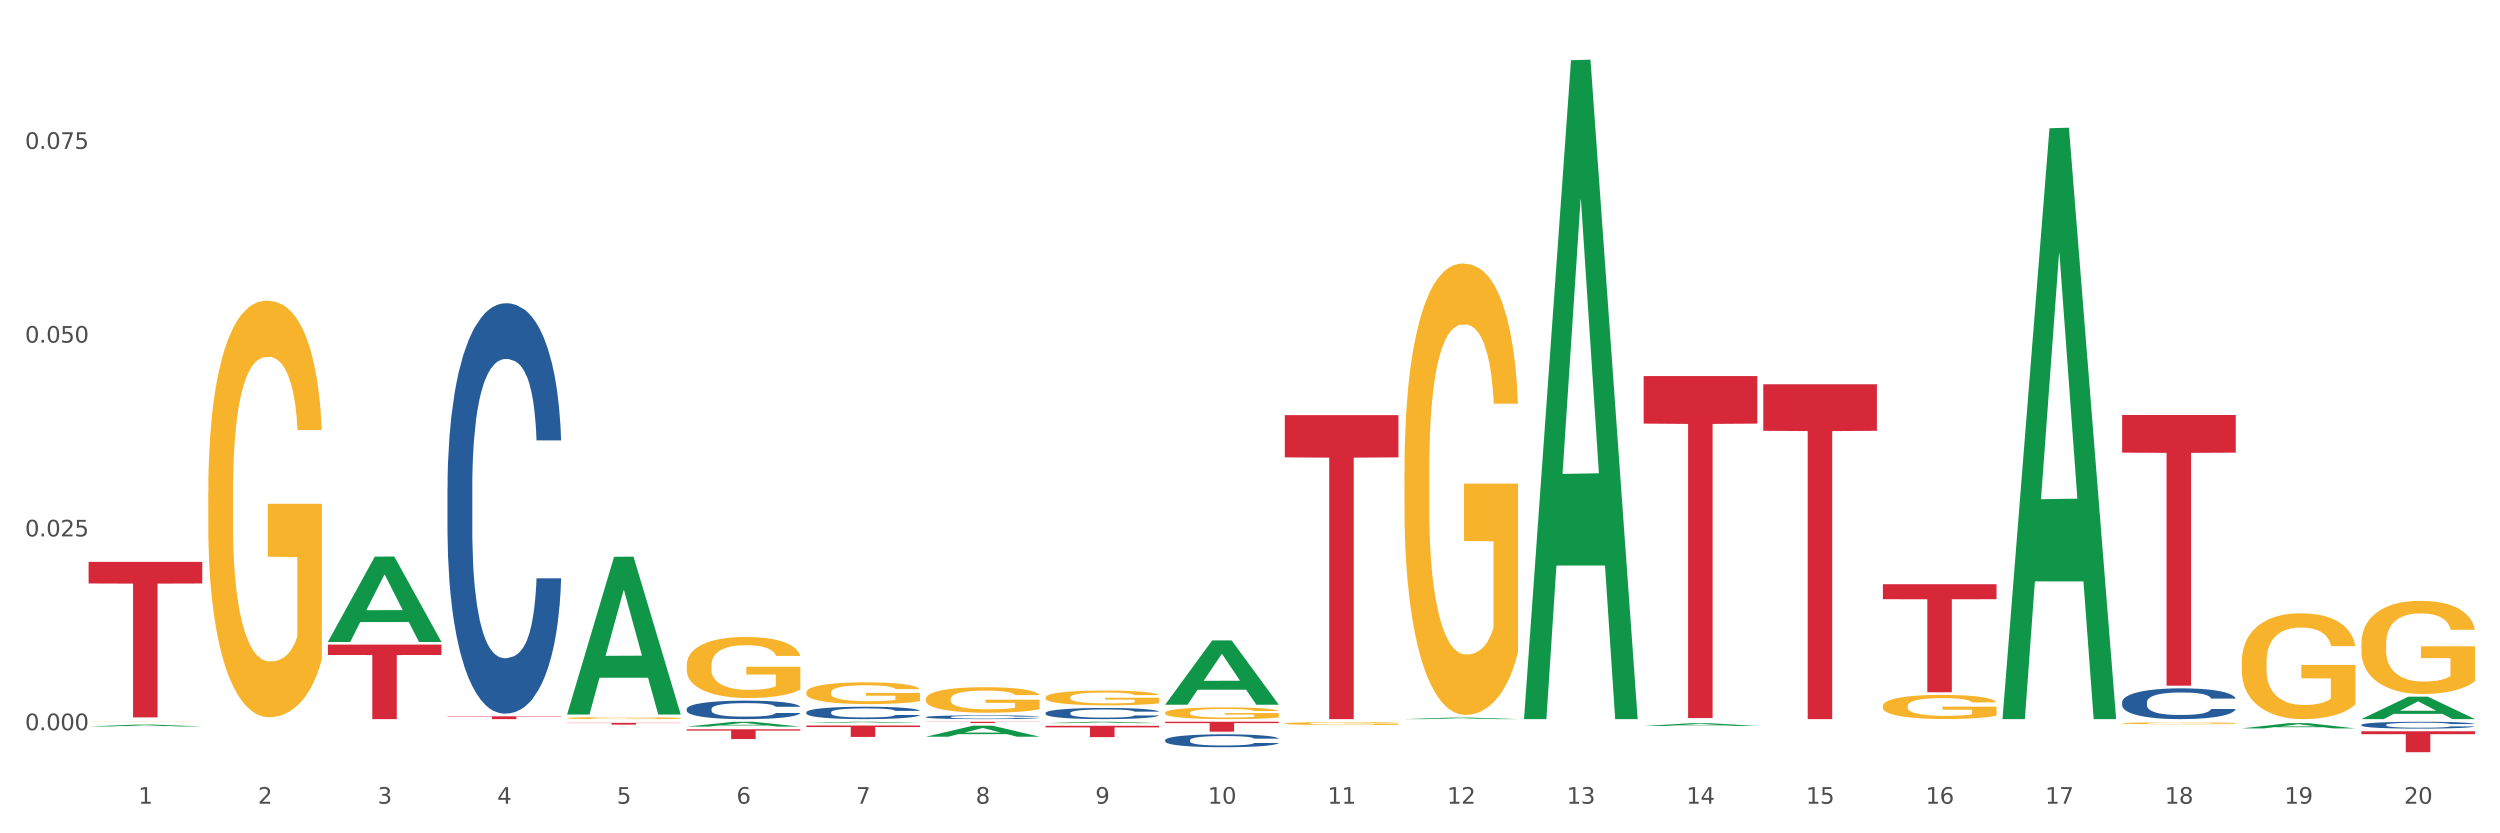 <?xml version="1.0" encoding="utf-8" standalone="no"?>
<!DOCTYPE svg PUBLIC "-//W3C//DTD SVG 1.1//EN"
  "http://www.w3.org/Graphics/SVG/1.1/DTD/svg11.dtd">
<svg xmlns:xlink="http://www.w3.org/1999/xlink" width="1080pt" height="360pt" viewBox="0 0 1080 360" xmlns="http://www.w3.org/2000/svg" version="1.1">
 <rect x="0" y="0" width="1080" height="360" fill="#333333" stroke="none"/>
 <defs>
  <style type="text/css">*{stroke-linejoin: round; stroke-linecap: butt}</style>
 </defs>
 <g id="figure_1">
  <g id="patch_1">
   <path d="M 0 360 
L 1080 360 
L 1080 0 
L 0 0 
z
" style="fill: #ffffff; stroke: #ffffff; stroke-linejoin: miter"/>
  </g>
  <g id="axes_1">
   <g id="matplotlib.axis_1">
    <g id="xtick_1">
     <g id="text_1">
      <!-- 1 -->
      <g style="fill: #4d4d4d" transform="translate(59.775 347.204) scale(0.096 -0.096)">
       <defs>
        <path id="DejaVuSans-31" d="M 794 531 
L 1825 531 
L 1825 4091 
L 703 3866 
L 703 4441 
L 1819 4666 
L 2450 4666 
L 2450 531 
L 3481 531 
L 3481 0 
L 794 0 
L 794 531 
z
" transform="scale(0.016)"/>
       </defs>
       <use xlink:href="#DejaVuSans-31"/>
      </g>
     </g>
    </g>
    <g id="xtick_2">
     <g id="text_2">
      <!-- 2 -->
      <g style="fill: #4d4d4d" transform="translate(111.45 347.204) scale(0.096 -0.096)">
       <defs>
        <path id="DejaVuSans-32" d="M 1228 531 
L 3431 531 
L 3431 0 
L 469 0 
L 469 531 
Q 828 903 1448 1529 
Q 2069 2156 2228 2338 
Q 2531 2678 2651 2914 
Q 2772 3150 2772 3378 
Q 2772 3750 2511 3984 
Q 2250 4219 1831 4219 
Q 1534 4219 1204 4116 
Q 875 4013 500 3803 
L 500 4441 
Q 881 4594 1212 4672 
Q 1544 4750 1819 4750 
Q 2544 4750 2975 4387 
Q 3406 4025 3406 3419 
Q 3406 3131 3298 2873 
Q 3191 2616 2906 2266 
Q 2828 2175 2409 1742 
Q 1991 1309 1228 531 
z
" transform="scale(0.016)"/>
       </defs>
       <use xlink:href="#DejaVuSans-32"/>
      </g>
     </g>
    </g>
    <g id="xtick_3">
     <g id="text_3">
      <!-- 3 -->
      <g style="fill: #4d4d4d" transform="translate(163.125 347.204) scale(0.096 -0.096)">
       <defs>
        <path id="DejaVuSans-33" d="M 2597 2516 
Q 3050 2419 3304 2112 
Q 3559 1806 3559 1356 
Q 3559 666 3084 287 
Q 2609 -91 1734 -91 
Q 1441 -91 1130 -33 
Q 819 25 488 141 
L 488 750 
Q 750 597 1062 519 
Q 1375 441 1716 441 
Q 2309 441 2620 675 
Q 2931 909 2931 1356 
Q 2931 1769 2642 2001 
Q 2353 2234 1838 2234 
L 1294 2234 
L 1294 2753 
L 1863 2753 
Q 2328 2753 2575 2939 
Q 2822 3125 2822 3475 
Q 2822 3834 2567 4026 
Q 2313 4219 1838 4219 
Q 1578 4219 1281 4162 
Q 984 4106 628 3988 
L 628 4550 
Q 988 4650 1302 4700 
Q 1616 4750 1894 4750 
Q 2613 4750 3031 4423 
Q 3450 4097 3450 3541 
Q 3450 3153 3228 2886 
Q 3006 2619 2597 2516 
z
" transform="scale(0.016)"/>
       </defs>
       <use xlink:href="#DejaVuSans-33"/>
      </g>
     </g>
    </g>
    <g id="xtick_4">
     <g id="text_4">
      <!-- 4 -->
      <g style="fill: #4d4d4d" transform="translate(214.8 347.204) scale(0.096 -0.096)">
       <defs>
        <path id="DejaVuSans-34" d="M 2419 4116 
L 825 1625 
L 2419 1625 
L 2419 4116 
z
M 2253 4666 
L 3047 4666 
L 3047 1625 
L 3713 1625 
L 3713 1100 
L 3047 1100 
L 3047 0 
L 2419 0 
L 2419 1100 
L 313 1100 
L 313 1709 
L 2253 4666 
z
" transform="scale(0.016)"/>
       </defs>
       <use xlink:href="#DejaVuSans-34"/>
      </g>
     </g>
    </g>
    <g id="xtick_5">
     <g id="text_5">
      <!-- 5 -->
      <g style="fill: #4d4d4d" transform="translate(266.475 347.204) scale(0.096 -0.096)">
       <defs>
        <path id="DejaVuSans-35" d="M 691 4666 
L 3169 4666 
L 3169 4134 
L 1269 4134 
L 1269 2991 
Q 1406 3038 1543 3061 
Q 1681 3084 1819 3084 
Q 2600 3084 3056 2656 
Q 3513 2228 3513 1497 
Q 3513 744 3044 326 
Q 2575 -91 1722 -91 
Q 1428 -91 1123 -41 
Q 819 9 494 109 
L 494 744 
Q 775 591 1075 516 
Q 1375 441 1709 441 
Q 2250 441 2565 725 
Q 2881 1009 2881 1497 
Q 2881 1984 2565 2268 
Q 2250 2553 1709 2553 
Q 1456 2553 1204 2497 
Q 953 2441 691 2322 
L 691 4666 
z
" transform="scale(0.016)"/>
       </defs>
       <use xlink:href="#DejaVuSans-35"/>
      </g>
     </g>
    </g>
    <g id="xtick_6">
     <g id="text_6">
      <!-- 6 -->
      <g style="fill: #4d4d4d" transform="translate(318.15 347.204) scale(0.096 -0.096)">
       <defs>
        <path id="DejaVuSans-36" d="M 2113 2584 
Q 1688 2584 1439 2293 
Q 1191 2003 1191 1497 
Q 1191 994 1439 701 
Q 1688 409 2113 409 
Q 2538 409 2786 701 
Q 3034 994 3034 1497 
Q 3034 2003 2786 2293 
Q 2538 2584 2113 2584 
z
M 3366 4563 
L 3366 3988 
Q 3128 4100 2886 4159 
Q 2644 4219 2406 4219 
Q 1781 4219 1451 3797 
Q 1122 3375 1075 2522 
Q 1259 2794 1537 2939 
Q 1816 3084 2150 3084 
Q 2853 3084 3261 2657 
Q 3669 2231 3669 1497 
Q 3669 778 3244 343 
Q 2819 -91 2113 -91 
Q 1303 -91 875 529 
Q 447 1150 447 2328 
Q 447 3434 972 4092 
Q 1497 4750 2381 4750 
Q 2619 4750 2861 4703 
Q 3103 4656 3366 4563 
z
" transform="scale(0.016)"/>
       </defs>
       <use xlink:href="#DejaVuSans-36"/>
      </g>
     </g>
    </g>
    <g id="xtick_7">
     <g id="text_7">
      <!-- 7 -->
      <g style="fill: #4d4d4d" transform="translate(369.825 347.204) scale(0.096 -0.096)">
       <defs>
        <path id="DejaVuSans-37" d="M 525 4666 
L 3525 4666 
L 3525 4397 
L 1831 0 
L 1172 0 
L 2766 4134 
L 525 4134 
L 525 4666 
z
" transform="scale(0.016)"/>
       </defs>
       <use xlink:href="#DejaVuSans-37"/>
      </g>
     </g>
    </g>
    <g id="xtick_8">
     <g id="text_8">
      <!-- 8 -->
      <g style="fill: #4d4d4d" transform="translate(421.5 347.204) scale(0.096 -0.096)">
       <defs>
        <path id="DejaVuSans-38" d="M 2034 2216 
Q 1584 2216 1326 1975 
Q 1069 1734 1069 1313 
Q 1069 891 1326 650 
Q 1584 409 2034 409 
Q 2484 409 2743 651 
Q 3003 894 3003 1313 
Q 3003 1734 2745 1975 
Q 2488 2216 2034 2216 
z
M 1403 2484 
Q 997 2584 770 2862 
Q 544 3141 544 3541 
Q 544 4100 942 4425 
Q 1341 4750 2034 4750 
Q 2731 4750 3128 4425 
Q 3525 4100 3525 3541 
Q 3525 3141 3298 2862 
Q 3072 2584 2669 2484 
Q 3125 2378 3379 2068 
Q 3634 1759 3634 1313 
Q 3634 634 3220 271 
Q 2806 -91 2034 -91 
Q 1263 -91 848 271 
Q 434 634 434 1313 
Q 434 1759 690 2068 
Q 947 2378 1403 2484 
z
M 1172 3481 
Q 1172 3119 1398 2916 
Q 1625 2713 2034 2713 
Q 2441 2713 2670 2916 
Q 2900 3119 2900 3481 
Q 2900 3844 2670 4047 
Q 2441 4250 2034 4250 
Q 1625 4250 1398 4047 
Q 1172 3844 1172 3481 
z
" transform="scale(0.016)"/>
       </defs>
       <use xlink:href="#DejaVuSans-38"/>
      </g>
     </g>
    </g>
    <g id="xtick_9">
     <g id="text_9">
      <!-- 9 -->
      <g style="fill: #4d4d4d" transform="translate(473.175 347.204) scale(0.096 -0.096)">
       <defs>
        <path id="DejaVuSans-39" d="M 703 97 
L 703 672 
Q 941 559 1184 500 
Q 1428 441 1663 441 
Q 2288 441 2617 861 
Q 2947 1281 2994 2138 
Q 2813 1869 2534 1725 
Q 2256 1581 1919 1581 
Q 1219 1581 811 2004 
Q 403 2428 403 3163 
Q 403 3881 828 4315 
Q 1253 4750 1959 4750 
Q 2769 4750 3195 4129 
Q 3622 3509 3622 2328 
Q 3622 1225 3098 567 
Q 2575 -91 1691 -91 
Q 1453 -91 1209 -44 
Q 966 3 703 97 
z
M 1959 2075 
Q 2384 2075 2632 2365 
Q 2881 2656 2881 3163 
Q 2881 3666 2632 3958 
Q 2384 4250 1959 4250 
Q 1534 4250 1286 3958 
Q 1038 3666 1038 3163 
Q 1038 2656 1286 2365 
Q 1534 2075 1959 2075 
z
" transform="scale(0.016)"/>
       </defs>
       <use xlink:href="#DejaVuSans-39"/>
      </g>
     </g>
    </g>
    <g id="xtick_10">
     <g id="text_10">
      <!-- 10 -->
      <g style="fill: #4d4d4d" transform="translate(521.796 347.204) scale(0.096 -0.096)">
       <defs>
        <path id="DejaVuSans-30" d="M 2034 4250 
Q 1547 4250 1301 3770 
Q 1056 3291 1056 2328 
Q 1056 1369 1301 889 
Q 1547 409 2034 409 
Q 2525 409 2770 889 
Q 3016 1369 3016 2328 
Q 3016 3291 2770 3770 
Q 2525 4250 2034 4250 
z
M 2034 4750 
Q 2819 4750 3233 4129 
Q 3647 3509 3647 2328 
Q 3647 1150 3233 529 
Q 2819 -91 2034 -91 
Q 1250 -91 836 529 
Q 422 1150 422 2328 
Q 422 3509 836 4129 
Q 1250 4750 2034 4750 
z
" transform="scale(0.016)"/>
       </defs>
       <use xlink:href="#DejaVuSans-31"/>
       <use xlink:href="#DejaVuSans-30" transform="translate(63.623 0)"/>
      </g>
     </g>
    </g>
    <g id="xtick_11">
     <g id="text_11">
      <!-- 11 -->
      <g style="fill: #4d4d4d" transform="translate(573.471 347.204) scale(0.096 -0.096)">
       <use xlink:href="#DejaVuSans-31"/>
       <use xlink:href="#DejaVuSans-31" transform="translate(63.623 0)"/>
      </g>
     </g>
    </g>
    <g id="xtick_12">
     <g id="text_12">
      <!-- 12 -->
      <g style="fill: #4d4d4d" transform="translate(625.146 347.204) scale(0.096 -0.096)">
       <use xlink:href="#DejaVuSans-31"/>
       <use xlink:href="#DejaVuSans-32" transform="translate(63.623 0)"/>
      </g>
     </g>
    </g>
    <g id="xtick_13">
     <g id="text_13">
      <!-- 13 -->
      <g style="fill: #4d4d4d" transform="translate(676.821 347.204) scale(0.096 -0.096)">
       <use xlink:href="#DejaVuSans-31"/>
       <use xlink:href="#DejaVuSans-33" transform="translate(63.623 0)"/>
      </g>
     </g>
    </g>
    <g id="xtick_14">
     <g id="text_14">
      <!-- 14 -->
      <g style="fill: #4d4d4d" transform="translate(728.496 347.204) scale(0.096 -0.096)">
       <use xlink:href="#DejaVuSans-31"/>
       <use xlink:href="#DejaVuSans-34" transform="translate(63.623 0)"/>
      </g>
     </g>
    </g>
    <g id="xtick_15">
     <g id="text_15">
      <!-- 15 -->
      <g style="fill: #4d4d4d" transform="translate(780.171 347.204) scale(0.096 -0.096)">
       <use xlink:href="#DejaVuSans-31"/>
       <use xlink:href="#DejaVuSans-35" transform="translate(63.623 0)"/>
      </g>
     </g>
    </g>
    <g id="xtick_16">
     <g id="text_16">
      <!-- 16 -->
      <g style="fill: #4d4d4d" transform="translate(831.846 347.204) scale(0.096 -0.096)">
       <use xlink:href="#DejaVuSans-31"/>
       <use xlink:href="#DejaVuSans-36" transform="translate(63.623 0)"/>
      </g>
     </g>
    </g>
    <g id="xtick_17">
     <g id="text_17">
      <!-- 17 -->
      <g style="fill: #4d4d4d" transform="translate(883.521 347.204) scale(0.096 -0.096)">
       <use xlink:href="#DejaVuSans-31"/>
       <use xlink:href="#DejaVuSans-37" transform="translate(63.623 0)"/>
      </g>
     </g>
    </g>
    <g id="xtick_18">
     <g id="text_18">
      <!-- 18 -->
      <g style="fill: #4d4d4d" transform="translate(935.196 347.204) scale(0.096 -0.096)">
       <use xlink:href="#DejaVuSans-31"/>
       <use xlink:href="#DejaVuSans-38" transform="translate(63.623 0)"/>
      </g>
     </g>
    </g>
    <g id="xtick_19">
     <g id="text_19">
      <!-- 19 -->
      <g style="fill: #4d4d4d" transform="translate(986.871 347.204) scale(0.096 -0.096)">
       <use xlink:href="#DejaVuSans-31"/>
       <use xlink:href="#DejaVuSans-39" transform="translate(63.623 0)"/>
      </g>
     </g>
    </g>
    <g id="xtick_20">
     <g id="text_20">
      <!-- 20 -->
      <g style="fill: #4d4d4d" transform="translate(1038.546 347.204) scale(0.096 -0.096)">
       <use xlink:href="#DejaVuSans-32"/>
       <use xlink:href="#DejaVuSans-30" transform="translate(63.623 0)"/>
      </g>
     </g>
    </g>
    <g id="xtick_21"/>
    <g id="xtick_22"/>
    <g id="xtick_23"/>
    <g id="xtick_24"/>
    <g id="xtick_25"/>
    <g id="xtick_26"/>
    <g id="xtick_27"/>
    <g id="xtick_28"/>
    <g id="xtick_29"/>
    <g id="xtick_30"/>
    <g id="xtick_31"/>
    <g id="xtick_32"/>
    <g id="xtick_33"/>
    <g id="xtick_34"/>
    <g id="xtick_35"/>
    <g id="xtick_36"/>
    <g id="xtick_37"/>
    <g id="xtick_38"/>
    <g id="xtick_39"/>
   </g>
   <g id="matplotlib.axis_2">
    <g id="ytick_1">
     <g id="text_21">
      <!-- 0.000 -->
      <g style="fill: #4d4d4d" transform="translate(10.8 315.449) scale(0.096 -0.096)">
       <defs>
        <path id="DejaVuSans-2e" d="M 684 794 
L 1344 794 
L 1344 0 
L 684 0 
L 684 794 
z
" transform="scale(0.016)"/>
       </defs>
       <use xlink:href="#DejaVuSans-30"/>
       <use xlink:href="#DejaVuSans-2e" transform="translate(63.623 0)"/>
       <use xlink:href="#DejaVuSans-30" transform="translate(95.41 0)"/>
       <use xlink:href="#DejaVuSans-30" transform="translate(159.033 0)"/>
       <use xlink:href="#DejaVuSans-30" transform="translate(222.656 0)"/>
      </g>
     </g>
    </g>
    <g id="ytick_2">
     <g id="text_22">
      <!-- 0.025 -->
      <g style="fill: #4d4d4d" transform="translate(10.8 231.738) scale(0.096 -0.096)">
       <use xlink:href="#DejaVuSans-30"/>
       <use xlink:href="#DejaVuSans-2e" transform="translate(63.623 0)"/>
       <use xlink:href="#DejaVuSans-30" transform="translate(95.41 0)"/>
       <use xlink:href="#DejaVuSans-32" transform="translate(159.033 0)"/>
       <use xlink:href="#DejaVuSans-35" transform="translate(222.656 0)"/>
      </g>
     </g>
    </g>
    <g id="ytick_3">
     <g id="text_23">
      <!-- 0.050 -->
      <g style="fill: #4d4d4d" transform="translate(10.8 148.028) scale(0.096 -0.096)">
       <use xlink:href="#DejaVuSans-30"/>
       <use xlink:href="#DejaVuSans-2e" transform="translate(63.623 0)"/>
       <use xlink:href="#DejaVuSans-30" transform="translate(95.41 0)"/>
       <use xlink:href="#DejaVuSans-35" transform="translate(159.033 0)"/>
       <use xlink:href="#DejaVuSans-30" transform="translate(222.656 0)"/>
      </g>
     </g>
    </g>
    <g id="ytick_4">
     <g id="text_24">
      <!-- 0.075 -->
      <g style="fill: #4d4d4d" transform="translate(10.8 64.317) scale(0.096 -0.096)">
       <use xlink:href="#DejaVuSans-30"/>
       <use xlink:href="#DejaVuSans-2e" transform="translate(63.623 0)"/>
       <use xlink:href="#DejaVuSans-30" transform="translate(95.41 0)"/>
       <use xlink:href="#DejaVuSans-37" transform="translate(159.033 0)"/>
       <use xlink:href="#DejaVuSans-35" transform="translate(222.656 0)"/>
      </g>
     </g>
    </g>
    <g id="ytick_5"/>
    <g id="ytick_6"/>
    <g id="ytick_7"/>
    <g id="ytick_8"/>
   </g>
   <g id="PolyCollection_1">
    <path d="M 38.283 313.831 
L 38.334 313.831 
L 58.577 313.039 
L 66.979 313.039 
L 87.374 313.833 
L 77.657 313.833 
L 73.254 313.648 
L 52.352 313.648 
L 52.201 313.651 
L 47.949 313.833 
L 38.283 313.833 
L 38.283 313.831 
L 54.984 313.538 
L 70.623 313.537 
L 62.879 313.208 
L 62.778 313.206 
L 62.677 313.209 
L 54.934 313.537 
L 54.984 313.538 
L 38.283 313.831 
z
" clip-path="url(#pc4e77b5c31)" style="fill: #109648"/>
    <path d="M 193.308 210.657 
L 193.366 210.495 
L 193.366 205.96 
L 193.54 199.807 
L 194.179 188.471 
L 194.991 179.888 
L 196.384 169.848 
L 197.138 165.637 
L 198.124 160.941 
L 200.155 153.33 
L 202.476 146.852 
L 204.101 143.289 
L 205.32 141.022 
L 208.047 136.974 
L 209.614 135.192 
L 211.239 133.735 
L 212.631 132.763 
L 214.952 131.63 
L 216.809 131.144 
L 218.956 130.982 
L 220.755 131.144 
L 223.134 131.791 
L 226.616 133.735 
L 227.951 134.868 
L 229.749 136.812 
L 231.606 139.403 
L 233.115 141.994 
L 234.856 145.718 
L 236.655 150.577 
L 238.395 156.73 
L 239.614 162.398 
L 240.601 168.39 
L 241.471 175.677 
L 242.109 183.612 
L 242.399 190.252 
L 231.78 190.252 
L 231.49 184.26 
L 230.91 177.783 
L 230.33 173.41 
L 229.691 169.848 
L 228.705 165.799 
L 227.834 163.208 
L 226.384 160.131 
L 225.049 158.188 
L 223.947 157.054 
L 222.612 156.083 
L 219.769 155.111 
L 217.738 155.111 
L 216.461 155.435 
L 214.894 156.245 
L 213.56 157.378 
L 211.993 159.321 
L 210.774 161.427 
L 209.556 164.18 
L 208.859 166.123 
L 207.815 169.686 
L 207.119 172.601 
L 206.19 177.621 
L 205.668 181.183 
L 204.74 190.414 
L 204.333 197.215 
L 204.159 201.912 
L 204.043 207.094 
L 204.043 232.357 
L 204.391 243.692 
L 204.682 248.551 
L 205.146 254.057 
L 206.016 261.182 
L 207.293 268.145 
L 208.627 273.166 
L 209.73 276.243 
L 210.774 278.51 
L 211.819 280.291 
L 213.095 281.91 
L 214.14 282.882 
L 215.707 283.854 
L 217.564 284.34 
L 219.014 284.34 
L 221.974 283.53 
L 223.308 282.72 
L 224.585 281.587 
L 225.978 279.805 
L 227.08 277.862 
L 227.718 276.404 
L 228.763 273.328 
L 229.575 270.089 
L 230.272 266.364 
L 230.736 263.125 
L 231.258 258.267 
L 231.664 252.761 
L 231.78 249.846 
L 242.399 249.846 
L 242.167 255.676 
L 241.761 261.344 
L 240.949 268.955 
L 240.31 273.328 
L 239.324 278.672 
L 238.279 283.206 
L 236.829 288.226 
L 235.494 291.951 
L 234.101 295.19 
L 232.593 298.104 
L 229.865 302.153 
L 228.879 303.287 
L 226.79 305.23 
L 225.165 306.363 
L 222.786 307.497 
L 220.349 308.145 
L 217.796 308.307 
L 215.533 307.983 
L 213.037 307.011 
L 211.471 306.04 
L 209.73 304.582 
L 207.699 302.315 
L 205.784 299.562 
L 203.985 296.323 
L 202.302 292.599 
L 200.736 288.388 
L 198.705 281.425 
L 197.196 274.623 
L 196.093 268.307 
L 195.339 262.963 
L 194.585 256.162 
L 194.179 251.466 
L 193.54 240.13 
L 193.308 229.604 
L 193.308 210.657 
z
" clip-path="url(#pc4e77b5c31)" style="fill: #255c99"/>
    <path d="M 38.283 242.72 
L 87.374 242.72 
L 87.374 252.06 
L 68.063 252.123 
L 68.063 309.927 
L 57.477 309.927 
L 57.477 252.123 
L 38.283 252.06 
L 38.283 242.783 
L 38.283 242.72 
z
" clip-path="url(#pc4e77b5c31)" style="fill: #d62839"/>
    <path d="M 141.633 278.475 
L 190.724 278.475 
L 190.724 282.947 
L 171.414 282.978 
L 171.414 310.657 
L 160.828 310.657 
L 160.828 282.978 
L 141.633 282.947 
L 141.633 278.505 
L 141.633 278.475 
z
" clip-path="url(#pc4e77b5c31)" style="fill: #d62839"/>
    <path d="M 193.308 309.451 
L 242.399 309.451 
L 242.399 309.619 
L 223.089 309.62 
L 223.089 310.657 
L 212.503 310.657 
L 212.503 309.62 
L 193.308 309.619 
L 193.308 309.452 
L 193.308 309.451 
z
" clip-path="url(#pc4e77b5c31)" style="fill: #d62839"/>
    <path d="M 244.983 312.265 
L 294.074 312.265 
L 294.074 312.374 
L 274.764 312.375 
L 274.764 313.048 
L 264.178 313.048 
L 264.178 312.375 
L 244.983 312.374 
L 244.983 312.266 
L 244.983 312.265 
z
" clip-path="url(#pc4e77b5c31)" style="fill: #d62839"/>
    <path d="M 296.658 315.032 
L 345.749 315.032 
L 345.749 315.621 
L 326.439 315.625 
L 326.439 319.273 
L 315.853 319.273 
L 315.853 315.625 
L 296.658 315.621 
L 296.658 315.036 
L 296.658 315.032 
z
" clip-path="url(#pc4e77b5c31)" style="fill: #d62839"/>
    <path d="M 348.333 313.416 
L 397.425 313.416 
L 397.425 314.102 
L 378.114 314.107 
L 378.114 318.349 
L 367.528 318.349 
L 367.528 314.107 
L 348.333 314.102 
L 348.333 313.421 
L 348.333 313.416 
z
" clip-path="url(#pc4e77b5c31)" style="fill: #d62839"/>
    <path d="M 400.008 311.802 
L 449.1 311.802 
L 449.1 311.877 
L 429.789 311.877 
L 429.789 312.343 
L 419.203 312.343 
L 419.203 311.877 
L 400.008 311.877 
L 400.008 311.802 
L 400.008 311.802 
z
" clip-path="url(#pc4e77b5c31)" style="fill: #d62839"/>
    <path d="M 451.683 313.544 
L 500.775 313.544 
L 500.775 314.223 
L 481.464 314.227 
L 481.464 318.43 
L 470.878 318.43 
L 470.878 314.227 
L 451.683 314.223 
L 451.683 313.548 
L 451.683 313.544 
z
" clip-path="url(#pc4e77b5c31)" style="fill: #d62839"/>
    <path d="M 503.358 311.802 
L 552.45 311.802 
L 552.45 312.397 
L 533.139 312.401 
L 533.139 316.084 
L 522.553 316.084 
L 522.553 312.401 
L 503.358 312.397 
L 503.358 311.806 
L 503.358 311.802 
z
" clip-path="url(#pc4e77b5c31)" style="fill: #d62839"/>
    <path d="M 555.033 179.338 
L 604.125 179.338 
L 604.125 197.587 
L 584.814 197.71 
L 584.814 310.657 
L 574.228 310.657 
L 574.228 197.71 
L 555.033 197.587 
L 555.033 179.461 
L 555.033 179.338 
z
" clip-path="url(#pc4e77b5c31)" style="fill: #d62839"/>
    <path d="M 710.058 162.463 
L 759.15 162.463 
L 759.15 182.996 
L 739.839 183.135 
L 739.839 310.219 
L 729.253 310.219 
L 729.253 183.135 
L 710.058 182.996 
L 710.058 162.602 
L 710.058 162.463 
z
" clip-path="url(#pc4e77b5c31)" style="fill: #d62839"/>
    <path d="M 761.734 165.999 
L 810.825 165.999 
L 810.825 186.101 
L 791.514 186.237 
L 791.514 310.657 
L 780.928 310.657 
L 780.928 186.237 
L 761.734 186.101 
L 761.734 166.134 
L 761.734 165.999 
z
" clip-path="url(#pc4e77b5c31)" style="fill: #d62839"/>
    <path d="M 813.409 252.365 
L 862.5 252.365 
L 862.5 258.853 
L 843.189 258.897 
L 843.189 299.053 
L 832.603 299.053 
L 832.603 258.897 
L 813.409 258.853 
L 813.409 252.409 
L 813.409 252.365 
z
" clip-path="url(#pc4e77b5c31)" style="fill: #d62839"/>
    <path d="M 916.759 179.289 
L 965.85 179.289 
L 965.85 195.538 
L 946.539 195.648 
L 946.539 296.218 
L 935.953 296.218 
L 935.953 195.648 
L 916.759 195.538 
L 916.759 179.398 
L 916.759 179.289 
z
" clip-path="url(#pc4e77b5c31)" style="fill: #d62839"/>
    <path d="M 296.658 306.265 
L 296.716 306.257 
L 296.716 306.053 
L 296.89 305.776 
L 297.529 305.266 
L 298.341 304.88 
L 299.734 304.429 
L 300.488 304.239 
L 301.474 304.028 
L 303.505 303.686 
L 305.827 303.394 
L 307.451 303.234 
L 308.67 303.132 
L 311.397 302.95 
L 312.964 302.87 
L 314.589 302.804 
L 315.981 302.76 
L 318.302 302.709 
L 320.159 302.688 
L 322.306 302.68 
L 324.105 302.688 
L 326.484 302.717 
L 329.966 302.804 
L 331.301 302.855 
L 333.099 302.943 
L 334.956 303.059 
L 336.465 303.176 
L 338.206 303.343 
L 340.005 303.562 
L 341.746 303.839 
L 342.964 304.094 
L 343.951 304.363 
L 344.821 304.691 
L 345.459 305.048 
L 345.749 305.347 
L 335.13 305.347 
L 334.84 305.077 
L 334.26 304.786 
L 333.68 304.589 
L 333.041 304.429 
L 332.055 304.247 
L 331.185 304.13 
L 329.734 303.992 
L 328.399 303.904 
L 327.297 303.853 
L 325.962 303.809 
L 323.119 303.766 
L 321.088 303.766 
L 319.811 303.78 
L 318.244 303.817 
L 316.91 303.868 
L 315.343 303.955 
L 314.124 304.05 
L 312.906 304.174 
L 312.21 304.261 
L 311.165 304.421 
L 310.469 304.553 
L 309.54 304.778 
L 309.018 304.939 
L 308.09 305.354 
L 307.683 305.66 
L 307.509 305.871 
L 307.393 306.104 
L 307.393 307.241 
L 307.741 307.751 
L 308.032 307.969 
L 308.496 308.217 
L 309.366 308.538 
L 310.643 308.851 
L 311.977 309.077 
L 313.08 309.215 
L 314.124 309.317 
L 315.169 309.397 
L 316.446 309.47 
L 317.49 309.514 
L 319.057 309.557 
L 320.914 309.579 
L 322.364 309.579 
L 325.324 309.543 
L 326.658 309.506 
L 327.935 309.455 
L 329.328 309.375 
L 330.43 309.288 
L 331.069 309.222 
L 332.113 309.084 
L 332.925 308.938 
L 333.622 308.771 
L 334.086 308.625 
L 334.608 308.406 
L 335.014 308.159 
L 335.13 308.028 
L 345.749 308.028 
L 345.517 308.29 
L 345.111 308.545 
L 344.299 308.887 
L 343.66 309.084 
L 342.674 309.324 
L 341.63 309.528 
L 340.179 309.754 
L 338.844 309.922 
L 337.452 310.067 
L 335.943 310.199 
L 333.216 310.381 
L 332.229 310.432 
L 330.14 310.519 
L 328.515 310.57 
L 326.136 310.621 
L 323.699 310.65 
L 321.146 310.657 
L 318.883 310.643 
L 316.388 310.599 
L 314.821 310.556 
L 313.08 310.49 
L 311.049 310.388 
L 309.134 310.264 
L 307.335 310.118 
L 305.652 309.951 
L 304.086 309.761 
L 302.055 309.448 
L 300.546 309.142 
L 299.444 308.858 
L 298.689 308.618 
L 297.935 308.312 
L 297.529 308.1 
L 296.89 307.59 
L 296.658 307.117 
L 296.658 306.265 
z
" clip-path="url(#pc4e77b5c31)" style="fill: #255c99"/>
    <path d="M 1020.109 315.913 
L 1069.2 315.913 
L 1069.2 317.169 
L 1049.889 317.178 
L 1049.889 324.95 
L 1039.303 324.95 
L 1039.303 317.178 
L 1020.109 317.169 
L 1020.109 315.922 
L 1020.109 315.913 
z
" clip-path="url(#pc4e77b5c31)" style="fill: #d62839"/>
    <path d="M 348.333 307.711 
L 348.391 307.706 
L 348.391 307.57 
L 348.565 307.384 
L 349.204 307.042 
L 350.016 306.783 
L 351.409 306.48 
L 352.163 306.353 
L 353.15 306.211 
L 355.18 305.982 
L 357.502 305.786 
L 359.126 305.679 
L 360.345 305.61 
L 363.072 305.488 
L 364.639 305.434 
L 366.264 305.39 
L 367.656 305.361 
L 369.977 305.327 
L 371.834 305.312 
L 373.981 305.307 
L 375.78 305.312 
L 378.159 305.332 
L 381.641 305.39 
L 382.976 305.425 
L 384.775 305.483 
L 386.631 305.561 
L 388.14 305.64 
L 389.881 305.752 
L 391.68 305.899 
L 393.421 306.084 
L 394.639 306.255 
L 395.626 306.436 
L 396.496 306.656 
L 397.134 306.895 
L 397.425 307.096 
L 386.805 307.096 
L 386.515 306.915 
L 385.935 306.719 
L 385.355 306.587 
L 384.716 306.48 
L 383.73 306.358 
L 382.86 306.28 
L 381.409 306.187 
L 380.074 306.128 
L 378.972 306.094 
L 377.637 306.065 
L 374.794 306.035 
L 372.763 306.035 
L 371.486 306.045 
L 369.919 306.07 
L 368.585 306.104 
L 367.018 306.162 
L 365.8 306.226 
L 364.581 306.309 
L 363.885 306.368 
L 362.84 306.475 
L 362.144 306.563 
L 361.215 306.714 
L 360.693 306.822 
L 359.765 307.1 
L 359.358 307.306 
L 359.184 307.447 
L 359.068 307.604 
L 359.068 308.366 
L 359.416 308.708 
L 359.707 308.855 
L 360.171 309.021 
L 361.041 309.236 
L 362.318 309.446 
L 363.652 309.597 
L 364.755 309.69 
L 365.8 309.758 
L 366.844 309.812 
L 368.121 309.861 
L 369.165 309.89 
L 370.732 309.92 
L 372.589 309.934 
L 374.039 309.934 
L 376.999 309.91 
L 378.333 309.886 
L 379.61 309.851 
L 381.003 309.798 
L 382.105 309.739 
L 382.744 309.695 
L 383.788 309.602 
L 384.6 309.504 
L 385.297 309.392 
L 385.761 309.294 
L 386.283 309.148 
L 386.689 308.982 
L 386.805 308.894 
L 397.425 308.894 
L 397.192 309.07 
L 396.786 309.241 
L 395.974 309.47 
L 395.336 309.602 
L 394.349 309.763 
L 393.305 309.9 
L 391.854 310.052 
L 390.519 310.164 
L 389.127 310.262 
L 387.618 310.35 
L 384.891 310.472 
L 383.904 310.506 
L 381.815 310.565 
L 380.19 310.599 
L 377.811 310.633 
L 375.374 310.653 
L 372.821 310.657 
L 370.558 310.648 
L 368.063 310.618 
L 366.496 310.589 
L 364.755 310.545 
L 362.724 310.477 
L 360.809 310.394 
L 359.01 310.296 
L 357.327 310.184 
L 355.761 310.057 
L 353.73 309.846 
L 352.221 309.641 
L 351.119 309.451 
L 350.364 309.289 
L 349.61 309.084 
L 349.204 308.943 
L 348.565 308.6 
L 348.333 308.283 
L 348.333 307.711 
z
" clip-path="url(#pc4e77b5c31)" style="fill: #255c99"/>
    <path d="M 451.683 308.006 
L 451.741 308.002 
L 451.741 307.879 
L 451.915 307.712 
L 452.554 307.404 
L 453.366 307.171 
L 454.759 306.899 
L 455.513 306.784 
L 456.5 306.657 
L 458.531 306.45 
L 460.852 306.274 
L 462.476 306.177 
L 463.695 306.116 
L 466.422 306.006 
L 467.989 305.958 
L 469.614 305.918 
L 471.006 305.892 
L 473.328 305.861 
L 475.184 305.848 
L 477.331 305.843 
L 479.13 305.848 
L 481.509 305.865 
L 484.991 305.918 
L 486.326 305.949 
L 488.125 306.002 
L 489.981 306.072 
L 491.49 306.142 
L 493.231 306.243 
L 495.03 306.375 
L 496.771 306.542 
L 497.989 306.696 
L 498.976 306.859 
L 499.846 307.057 
L 500.484 307.272 
L 500.775 307.452 
L 490.156 307.452 
L 489.865 307.29 
L 489.285 307.114 
L 488.705 306.995 
L 488.067 306.899 
L 487.08 306.789 
L 486.21 306.718 
L 484.759 306.635 
L 483.424 306.582 
L 482.322 306.551 
L 480.987 306.525 
L 478.144 306.498 
L 476.113 306.498 
L 474.836 306.507 
L 473.27 306.529 
L 471.935 306.56 
L 470.368 306.613 
L 469.15 306.67 
L 467.931 306.745 
L 467.235 306.797 
L 466.19 306.894 
L 465.494 306.973 
L 464.565 307.11 
L 464.043 307.206 
L 463.115 307.457 
L 462.709 307.642 
L 462.534 307.769 
L 462.418 307.91 
L 462.418 308.596 
L 462.767 308.903 
L 463.057 309.035 
L 463.521 309.185 
L 464.391 309.378 
L 465.668 309.567 
L 467.003 309.703 
L 468.105 309.787 
L 469.15 309.849 
L 470.194 309.897 
L 471.471 309.941 
L 472.515 309.967 
L 474.082 309.994 
L 475.939 310.007 
L 477.389 310.007 
L 480.349 309.985 
L 481.684 309.963 
L 482.96 309.932 
L 484.353 309.884 
L 485.455 309.831 
L 486.094 309.791 
L 487.138 309.708 
L 487.951 309.62 
L 488.647 309.519 
L 489.111 309.431 
L 489.633 309.299 
L 490.039 309.15 
L 490.156 309.07 
L 500.775 309.07 
L 500.542 309.229 
L 500.136 309.383 
L 499.324 309.589 
L 498.686 309.708 
L 497.699 309.853 
L 496.655 309.976 
L 495.204 310.112 
L 493.869 310.213 
L 492.477 310.301 
L 490.968 310.381 
L 488.241 310.49 
L 487.254 310.521 
L 485.165 310.574 
L 483.54 310.605 
L 481.161 310.636 
L 478.724 310.653 
L 476.171 310.657 
L 473.908 310.649 
L 471.413 310.622 
L 469.846 310.596 
L 468.105 310.556 
L 466.074 310.495 
L 464.159 310.42 
L 462.36 310.332 
L 460.678 310.231 
L 459.111 310.117 
L 457.08 309.928 
L 455.571 309.743 
L 454.469 309.572 
L 453.714 309.426 
L 452.96 309.242 
L 452.554 309.114 
L 451.915 308.807 
L 451.683 308.521 
L 451.683 308.006 
z
" clip-path="url(#pc4e77b5c31)" style="fill: #255c99"/>
    <path d="M 244.983 310.207 
L 245.041 310.206 
L 245.041 310.178 
L 245.157 310.155 
L 245.737 310.097 
L 246.606 310.05 
L 247.244 310.025 
L 247.881 310.004 
L 248.635 309.983 
L 249.562 309.962 
L 251.243 309.931 
L 252.286 309.914 
L 253.561 309.898 
L 255.879 309.873 
L 257.56 309.859 
L 259.299 309.848 
L 262.139 309.834 
L 263.994 309.828 
L 265.964 309.823 
L 268.341 309.82 
L 270.137 309.82 
L 274.079 309.822 
L 277.44 309.829 
L 279.063 309.834 
L 281.15 309.843 
L 282.251 309.849 
L 284.048 309.862 
L 285.902 309.878 
L 287.177 309.891 
L 289.09 309.918 
L 290.539 309.944 
L 291.872 309.976 
L 292.568 309.998 
L 293.089 310.019 
L 293.553 310.042 
L 294.016 310.08 
L 283.584 310.08 
L 283.178 310.053 
L 282.541 310.028 
L 281.613 310.003 
L 280.802 309.988 
L 279.411 309.969 
L 278.136 309.957 
L 276.803 309.947 
L 275.18 309.94 
L 273.905 309.936 
L 272.108 309.933 
L 268.572 309.934 
L 266.196 309.94 
L 264.573 309.947 
L 263.53 309.954 
L 262.603 309.962 
L 261.559 309.973 
L 260.342 309.989 
L 259.473 310.003 
L 258.604 310.022 
L 257.908 310.04 
L 257.27 310.061 
L 256.749 310.084 
L 256.343 310.108 
L 255.995 310.137 
L 255.706 310.185 
L 255.706 310.29 
L 255.821 310.314 
L 256.111 310.345 
L 256.459 310.369 
L 257.039 310.397 
L 257.56 310.416 
L 258.546 310.444 
L 259.647 310.467 
L 260.516 310.481 
L 261.386 310.494 
L 262.892 310.511 
L 264.573 310.524 
L 266.022 310.533 
L 267.993 310.54 
L 269.326 310.543 
L 270.485 310.545 
L 273.325 310.545 
L 275.354 310.543 
L 277.614 310.537 
L 279.353 310.53 
L 280.802 310.522 
L 282.425 310.508 
L 283.468 310.495 
L 283.468 310.335 
L 270.717 310.335 
L 270.717 310.228 
L 294.074 310.228 
L 294.074 310.54 
L 293.089 310.556 
L 291.988 310.571 
L 290.829 310.584 
L 289.09 310.6 
L 287.003 310.615 
L 285.149 310.626 
L 283.178 310.635 
L 280.86 310.644 
L 277.846 310.651 
L 275.991 310.654 
L 273.673 310.657 
L 270.949 310.657 
L 268.572 310.656 
L 266.254 310.652 
L 263.82 310.645 
L 261.444 310.635 
L 259.647 310.625 
L 257.85 310.613 
L 255.937 310.597 
L 254.43 310.582 
L 253.271 310.568 
L 251.996 310.55 
L 250.605 310.527 
L 249.562 310.507 
L 248.635 310.485 
L 247.649 310.458 
L 246.954 310.434 
L 246.258 310.404 
L 245.853 310.382 
L 245.389 310.348 
L 245.041 310.299 
L 244.983 310.207 
z
" clip-path="url(#pc4e77b5c31)" style="fill: #f7b32b"/>
    <path d="M 296.658 287.365 
L 296.716 287.341 
L 296.716 286.475 
L 296.832 285.729 
L 297.412 283.924 
L 298.281 282.433 
L 298.919 281.639 
L 299.556 280.989 
L 300.31 280.339 
L 301.237 279.666 
L 302.918 278.679 
L 303.961 278.174 
L 305.236 277.645 
L 307.554 276.875 
L 309.235 276.442 
L 310.974 276.081 
L 313.814 275.648 
L 315.669 275.455 
L 317.639 275.311 
L 320.016 275.215 
L 321.812 275.191 
L 325.754 275.263 
L 329.115 275.479 
L 330.738 275.648 
L 332.825 275.936 
L 333.926 276.129 
L 335.723 276.514 
L 337.577 277.019 
L 338.852 277.452 
L 340.765 278.27 
L 342.214 279.088 
L 343.547 280.099 
L 344.243 280.797 
L 344.764 281.446 
L 345.228 282.192 
L 345.692 283.371 
L 335.259 283.371 
L 334.853 282.529 
L 334.216 281.735 
L 333.288 280.965 
L 332.477 280.484 
L 331.086 279.882 
L 329.811 279.497 
L 328.478 279.209 
L 326.855 278.968 
L 325.58 278.848 
L 323.783 278.751 
L 320.248 278.776 
L 317.871 278.968 
L 316.248 279.209 
L 315.205 279.425 
L 314.278 279.666 
L 313.234 280.003 
L 312.017 280.508 
L 311.148 280.965 
L 310.279 281.542 
L 309.583 282.12 
L 308.945 282.794 
L 308.424 283.515 
L 308.018 284.261 
L 307.67 285.175 
L 307.381 286.691 
L 307.381 289.987 
L 307.497 290.733 
L 307.786 291.72 
L 308.134 292.466 
L 308.714 293.356 
L 309.235 293.957 
L 310.221 294.823 
L 311.322 295.545 
L 312.191 296.002 
L 313.061 296.387 
L 314.568 296.917 
L 316.248 297.35 
L 317.697 297.614 
L 319.668 297.855 
L 321.001 297.951 
L 322.16 297.999 
L 325 297.999 
L 327.029 297.927 
L 329.289 297.759 
L 331.028 297.542 
L 332.477 297.278 
L 334.1 296.844 
L 335.143 296.435 
L 335.143 291.407 
L 322.392 291.383 
L 322.392 288.039 
L 345.749 288.039 
L 345.749 297.855 
L 344.764 298.36 
L 343.663 298.817 
L 342.504 299.226 
L 340.765 299.732 
L 338.678 300.213 
L 336.824 300.55 
L 334.853 300.838 
L 332.535 301.103 
L 329.521 301.344 
L 327.666 301.44 
L 325.348 301.512 
L 322.624 301.536 
L 320.248 301.488 
L 317.929 301.368 
L 315.495 301.151 
L 313.119 300.838 
L 311.322 300.526 
L 309.525 300.141 
L 307.612 299.635 
L 306.106 299.154 
L 304.946 298.721 
L 303.671 298.168 
L 302.28 297.446 
L 301.237 296.796 
L 300.31 296.123 
L 299.324 295.256 
L 298.629 294.511 
L 297.933 293.572 
L 297.528 292.875 
L 297.064 291.792 
L 296.716 290.276 
L 296.658 287.365 
z
" clip-path="url(#pc4e77b5c31)" style="fill: #f7b32b"/>
    <path d="M 348.333 299.119 
L 348.391 299.111 
L 348.391 298.803 
L 348.507 298.537 
L 349.087 297.895 
L 349.956 297.364 
L 350.594 297.081 
L 351.231 296.85 
L 351.985 296.619 
L 352.912 296.379 
L 354.593 296.028 
L 355.636 295.848 
L 356.911 295.66 
L 359.23 295.386 
L 360.91 295.232 
L 362.649 295.103 
L 365.489 294.949 
L 367.344 294.881 
L 369.314 294.829 
L 371.691 294.795 
L 373.487 294.786 
L 377.429 294.812 
L 380.79 294.889 
L 382.413 294.949 
L 384.5 295.052 
L 385.601 295.12 
L 387.398 295.257 
L 389.252 295.437 
L 390.527 295.591 
L 392.44 295.883 
L 393.889 296.174 
L 395.222 296.533 
L 395.918 296.782 
L 396.439 297.013 
L 396.903 297.278 
L 397.367 297.698 
L 386.934 297.698 
L 386.528 297.398 
L 385.891 297.116 
L 384.963 296.842 
L 384.152 296.67 
L 382.761 296.456 
L 381.486 296.319 
L 380.153 296.217 
L 378.53 296.131 
L 377.255 296.088 
L 375.458 296.054 
L 371.923 296.062 
L 369.546 296.131 
L 367.923 296.217 
L 366.88 296.294 
L 365.953 296.379 
L 364.91 296.499 
L 363.692 296.679 
L 362.823 296.842 
L 361.954 297.047 
L 361.258 297.253 
L 360.621 297.492 
L 360.099 297.749 
L 359.693 298.015 
L 359.345 298.34 
L 359.056 298.88 
L 359.056 300.053 
L 359.172 300.318 
L 359.461 300.669 
L 359.809 300.935 
L 360.389 301.252 
L 360.91 301.466 
L 361.896 301.774 
L 362.997 302.031 
L 363.866 302.194 
L 364.736 302.331 
L 366.243 302.519 
L 367.923 302.673 
L 369.372 302.767 
L 371.343 302.853 
L 372.676 302.887 
L 373.835 302.904 
L 376.675 302.904 
L 378.704 302.879 
L 380.964 302.819 
L 382.703 302.742 
L 384.152 302.647 
L 385.775 302.493 
L 386.818 302.348 
L 386.818 300.558 
L 374.067 300.549 
L 374.067 299.359 
L 397.425 299.359 
L 397.425 302.853 
L 396.439 303.033 
L 395.338 303.196 
L 394.179 303.341 
L 392.44 303.521 
L 390.354 303.692 
L 388.499 303.812 
L 386.528 303.915 
L 384.21 304.009 
L 381.196 304.095 
L 379.341 304.129 
L 377.023 304.155 
L 374.299 304.163 
L 371.923 304.146 
L 369.604 304.103 
L 367.17 304.026 
L 364.794 303.915 
L 362.997 303.803 
L 361.2 303.666 
L 359.287 303.487 
L 357.781 303.315 
L 356.621 303.161 
L 355.346 302.964 
L 353.955 302.707 
L 352.912 302.476 
L 351.985 302.236 
L 350.999 301.928 
L 350.304 301.663 
L 349.608 301.329 
L 349.203 301.08 
L 348.739 300.695 
L 348.391 300.156 
L 348.333 299.119 
z
" clip-path="url(#pc4e77b5c31)" style="fill: #f7b32b"/>
    <path d="M 400.008 301.962 
L 400.066 301.952 
L 400.066 301.59 
L 400.182 301.278 
L 400.762 300.523 
L 401.631 299.899 
L 402.269 299.567 
L 402.906 299.296 
L 403.66 299.024 
L 404.587 298.742 
L 406.268 298.33 
L 407.311 298.118 
L 408.586 297.897 
L 410.905 297.575 
L 412.585 297.394 
L 414.324 297.243 
L 417.164 297.062 
L 419.019 296.982 
L 420.989 296.921 
L 423.366 296.881 
L 425.162 296.871 
L 429.104 296.901 
L 432.465 296.992 
L 434.088 297.062 
L 436.175 297.183 
L 437.276 297.263 
L 439.073 297.424 
L 440.927 297.636 
L 442.202 297.817 
L 444.115 298.159 
L 445.564 298.501 
L 446.897 298.923 
L 447.593 299.215 
L 448.114 299.487 
L 448.578 299.799 
L 449.042 300.292 
L 438.609 300.292 
L 438.203 299.94 
L 437.566 299.608 
L 436.638 299.286 
L 435.827 299.084 
L 434.436 298.833 
L 433.161 298.672 
L 431.828 298.551 
L 430.205 298.451 
L 428.93 298.4 
L 427.133 298.36 
L 423.598 298.37 
L 421.221 298.451 
L 419.598 298.551 
L 418.555 298.642 
L 417.628 298.742 
L 416.585 298.883 
L 415.367 299.094 
L 414.498 299.286 
L 413.629 299.527 
L 412.933 299.769 
L 412.296 300.05 
L 411.774 300.352 
L 411.368 300.664 
L 411.02 301.046 
L 410.731 301.68 
L 410.731 303.059 
L 410.847 303.371 
L 411.136 303.783 
L 411.484 304.095 
L 412.064 304.467 
L 412.585 304.719 
L 413.571 305.081 
L 414.672 305.383 
L 415.541 305.574 
L 416.411 305.735 
L 417.918 305.957 
L 419.598 306.138 
L 421.047 306.248 
L 423.018 306.349 
L 424.351 306.389 
L 425.51 306.409 
L 428.35 306.409 
L 430.379 306.379 
L 432.639 306.309 
L 434.378 306.218 
L 435.827 306.107 
L 437.45 305.926 
L 438.493 305.755 
L 438.493 303.652 
L 425.742 303.642 
L 425.742 302.244 
L 449.1 302.244 
L 449.1 306.349 
L 448.114 306.56 
L 447.013 306.751 
L 445.854 306.922 
L 444.115 307.134 
L 442.029 307.335 
L 440.174 307.476 
L 438.203 307.597 
L 435.885 307.707 
L 432.871 307.808 
L 431.016 307.848 
L 428.698 307.878 
L 425.974 307.888 
L 423.598 307.868 
L 421.279 307.818 
L 418.845 307.727 
L 416.469 307.597 
L 414.672 307.466 
L 412.875 307.305 
L 410.963 307.094 
L 409.456 306.892 
L 408.296 306.711 
L 407.021 306.48 
L 405.63 306.178 
L 404.587 305.906 
L 403.66 305.625 
L 402.674 305.262 
L 401.979 304.95 
L 401.283 304.558 
L 400.878 304.266 
L 400.414 303.813 
L 400.066 303.18 
L 400.008 301.962 
z
" clip-path="url(#pc4e77b5c31)" style="fill: #f7b32b"/>
    <path d="M 451.683 301.27 
L 451.741 301.264 
L 451.741 301.055 
L 451.857 300.874 
L 452.437 300.438 
L 453.306 300.077 
L 453.944 299.885 
L 454.581 299.727 
L 455.335 299.57 
L 456.262 299.407 
L 457.943 299.168 
L 458.986 299.046 
L 460.261 298.918 
L 462.58 298.732 
L 464.26 298.627 
L 465.999 298.54 
L 468.839 298.435 
L 470.694 298.388 
L 472.664 298.353 
L 475.041 298.33 
L 476.838 298.324 
L 480.779 298.342 
L 484.14 298.394 
L 485.763 298.435 
L 487.85 298.505 
L 488.951 298.551 
L 490.748 298.644 
L 492.602 298.767 
L 493.877 298.872 
L 495.79 299.069 
L 497.239 299.267 
L 498.572 299.512 
L 499.268 299.681 
L 499.789 299.838 
L 500.253 300.018 
L 500.717 300.304 
L 490.284 300.304 
L 489.878 300.1 
L 489.241 299.908 
L 488.313 299.722 
L 487.502 299.605 
L 486.111 299.46 
L 484.836 299.366 
L 483.503 299.297 
L 481.88 299.238 
L 480.605 299.209 
L 478.808 299.186 
L 475.273 299.192 
L 472.896 299.238 
L 471.273 299.297 
L 470.23 299.349 
L 469.303 299.407 
L 468.26 299.489 
L 467.042 299.611 
L 466.173 299.722 
L 465.304 299.861 
L 464.608 300.001 
L 463.971 300.164 
L 463.449 300.339 
L 463.043 300.519 
L 462.696 300.74 
L 462.406 301.107 
L 462.406 301.905 
L 462.522 302.085 
L 462.811 302.324 
L 463.159 302.504 
L 463.739 302.72 
L 464.26 302.865 
L 465.246 303.075 
L 466.347 303.25 
L 467.216 303.36 
L 468.086 303.453 
L 469.593 303.581 
L 471.273 303.686 
L 472.722 303.75 
L 474.693 303.808 
L 476.026 303.832 
L 477.185 303.843 
L 480.025 303.843 
L 482.054 303.826 
L 484.314 303.785 
L 486.053 303.733 
L 487.502 303.669 
L 489.125 303.564 
L 490.168 303.465 
L 490.168 302.248 
L 477.417 302.242 
L 477.417 301.433 
L 500.775 301.433 
L 500.775 303.808 
L 499.789 303.931 
L 498.688 304.041 
L 497.529 304.14 
L 495.79 304.263 
L 493.704 304.379 
L 491.849 304.46 
L 489.878 304.53 
L 487.56 304.594 
L 484.546 304.653 
L 482.691 304.676 
L 480.373 304.693 
L 477.649 304.699 
L 475.273 304.688 
L 472.954 304.658 
L 470.52 304.606 
L 468.144 304.53 
L 466.347 304.455 
L 464.55 304.362 
L 462.638 304.239 
L 461.131 304.123 
L 459.971 304.018 
L 458.696 303.884 
L 457.305 303.709 
L 456.262 303.552 
L 455.335 303.389 
L 454.349 303.18 
L 453.654 302.999 
L 452.958 302.772 
L 452.553 302.603 
L 452.089 302.341 
L 451.741 301.975 
L 451.683 301.27 
z
" clip-path="url(#pc4e77b5c31)" style="fill: #f7b32b"/>
    <path d="M 503.358 307.928 
L 503.416 307.924 
L 503.416 307.757 
L 503.532 307.613 
L 504.112 307.266 
L 504.981 306.979 
L 505.619 306.826 
L 506.256 306.701 
L 507.01 306.576 
L 507.937 306.446 
L 509.618 306.256 
L 510.661 306.159 
L 511.936 306.057 
L 514.255 305.908 
L 515.935 305.825 
L 517.674 305.755 
L 520.514 305.672 
L 522.369 305.635 
L 524.34 305.607 
L 526.716 305.589 
L 528.513 305.584 
L 532.454 305.598 
L 535.815 305.64 
L 537.438 305.672 
L 539.525 305.728 
L 540.626 305.765 
L 542.423 305.839 
L 544.277 305.936 
L 545.553 306.02 
L 547.465 306.177 
L 548.914 306.335 
L 550.247 306.529 
L 550.943 306.664 
L 551.464 306.789 
L 551.928 306.932 
L 552.392 307.159 
L 541.959 307.159 
L 541.553 306.997 
L 540.916 306.844 
L 539.988 306.696 
L 539.177 306.603 
L 537.786 306.487 
L 536.511 306.413 
L 535.178 306.358 
L 533.555 306.311 
L 532.28 306.288 
L 530.483 306.27 
L 526.948 306.274 
L 524.571 306.311 
L 522.948 306.358 
L 521.905 306.399 
L 520.978 306.446 
L 519.935 306.511 
L 518.717 306.608 
L 517.848 306.696 
L 516.979 306.807 
L 516.283 306.918 
L 515.646 307.048 
L 515.124 307.187 
L 514.718 307.331 
L 514.371 307.507 
L 514.081 307.799 
L 514.081 308.433 
L 514.197 308.577 
L 514.486 308.767 
L 514.834 308.911 
L 515.414 309.082 
L 515.935 309.198 
L 516.921 309.365 
L 518.022 309.504 
L 518.891 309.592 
L 519.761 309.666 
L 521.268 309.768 
L 522.948 309.851 
L 524.397 309.902 
L 526.368 309.949 
L 527.701 309.967 
L 528.86 309.976 
L 531.7 309.976 
L 533.729 309.962 
L 535.989 309.93 
L 537.728 309.888 
L 539.177 309.837 
L 540.8 309.754 
L 541.843 309.675 
L 541.843 308.707 
L 529.092 308.702 
L 529.092 308.058 
L 552.45 308.058 
L 552.45 309.949 
L 551.464 310.046 
L 550.363 310.134 
L 549.204 310.213 
L 547.465 310.31 
L 545.379 310.403 
L 543.524 310.468 
L 541.553 310.523 
L 539.235 310.574 
L 536.221 310.62 
L 534.366 310.639 
L 532.048 310.653 
L 529.324 310.657 
L 526.948 310.648 
L 524.629 310.625 
L 522.195 310.583 
L 519.819 310.523 
L 518.022 310.463 
L 516.225 310.389 
L 514.313 310.291 
L 512.806 310.199 
L 511.646 310.115 
L 510.371 310.009 
L 508.98 309.87 
L 507.937 309.745 
L 507.01 309.615 
L 506.024 309.448 
L 505.329 309.305 
L 504.633 309.124 
L 504.228 308.989 
L 503.764 308.781 
L 503.416 308.489 
L 503.358 307.928 
z
" clip-path="url(#pc4e77b5c31)" style="fill: #f7b32b"/>
    <path d="M 555.033 312.553 
L 555.091 312.551 
L 555.091 312.51 
L 555.207 312.474 
L 555.787 312.388 
L 556.656 312.317 
L 557.294 312.279 
L 557.931 312.247 
L 558.685 312.216 
L 559.612 312.184 
L 561.293 312.137 
L 562.336 312.113 
L 563.611 312.087 
L 565.93 312.051 
L 567.61 312.03 
L 569.349 312.013 
L 572.189 311.992 
L 574.044 311.983 
L 576.015 311.976 
L 578.391 311.971 
L 580.188 311.97 
L 584.129 311.973 
L 587.49 311.984 
L 589.113 311.992 
L 591.2 312.006 
L 592.301 312.015 
L 594.098 312.033 
L 595.952 312.057 
L 597.228 312.078 
L 599.14 312.117 
L 600.589 312.156 
L 601.922 312.205 
L 602.618 312.238 
L 603.139 312.269 
L 603.603 312.305 
L 604.067 312.361 
L 593.634 312.361 
L 593.228 312.321 
L 592.591 312.283 
L 591.663 312.246 
L 590.852 312.223 
L 589.461 312.194 
L 588.186 312.176 
L 586.853 312.162 
L 585.23 312.151 
L 583.955 312.145 
L 582.158 312.14 
L 578.623 312.141 
L 576.246 312.151 
L 574.624 312.162 
L 573.58 312.173 
L 572.653 312.184 
L 571.61 312.2 
L 570.393 312.224 
L 569.523 312.246 
L 568.654 312.274 
L 567.958 312.302 
L 567.321 312.334 
L 566.799 312.368 
L 566.393 312.404 
L 566.046 312.448 
L 565.756 312.52 
L 565.756 312.678 
L 565.872 312.714 
L 566.162 312.761 
L 566.509 312.797 
L 567.089 312.839 
L 567.61 312.868 
L 568.596 312.91 
L 569.697 312.944 
L 570.566 312.966 
L 571.436 312.984 
L 572.943 313.01 
L 574.624 313.03 
L 576.072 313.043 
L 578.043 313.055 
L 579.376 313.059 
L 580.535 313.062 
L 583.375 313.062 
L 585.404 313.058 
L 587.664 313.05 
L 589.403 313.04 
L 590.852 313.027 
L 592.475 313.006 
L 593.518 312.987 
L 593.518 312.746 
L 580.767 312.745 
L 580.767 312.585 
L 604.125 312.585 
L 604.125 313.055 
L 603.139 313.079 
L 602.038 313.101 
L 600.879 313.12 
L 599.14 313.144 
L 597.054 313.168 
L 595.199 313.184 
L 593.228 313.197 
L 590.91 313.21 
L 587.896 313.222 
L 586.041 313.226 
L 583.723 313.23 
L 580.999 313.231 
L 578.623 313.229 
L 576.304 313.223 
L 573.87 313.212 
L 571.494 313.197 
L 569.697 313.182 
L 567.9 313.164 
L 565.988 313.14 
L 564.481 313.117 
L 563.322 313.096 
L 562.046 313.07 
L 560.655 313.035 
L 559.612 313.004 
L 558.685 312.972 
L 557.699 312.93 
L 557.004 312.895 
L 556.308 312.85 
L 555.903 312.816 
L 555.439 312.764 
L 555.091 312.692 
L 555.033 312.553 
z
" clip-path="url(#pc4e77b5c31)" style="fill: #f7b32b"/>
    <path d="M 606.708 203.941 
L 606.766 203.763 
L 606.766 197.351 
L 606.882 191.829 
L 607.462 178.471 
L 608.331 167.427 
L 608.969 161.549 
L 609.606 156.74 
L 610.36 151.931 
L 611.287 146.944 
L 612.968 139.641 
L 614.011 135.901 
L 615.286 131.982 
L 617.605 126.282 
L 619.286 123.076 
L 621.024 120.404 
L 623.864 117.198 
L 625.719 115.773 
L 627.69 114.705 
L 630.066 113.992 
L 631.863 113.814 
L 635.804 114.348 
L 639.165 115.951 
L 640.788 117.198 
L 642.875 119.336 
L 643.976 120.761 
L 645.773 123.61 
L 647.627 127.351 
L 648.903 130.557 
L 650.815 136.613 
L 652.264 142.669 
L 653.597 150.15 
L 654.293 155.315 
L 654.814 160.125 
L 655.278 165.646 
L 655.742 174.374 
L 645.309 174.374 
L 644.903 168.14 
L 644.266 162.262 
L 643.339 156.562 
L 642.527 153 
L 641.136 148.547 
L 639.861 145.697 
L 638.528 143.56 
L 636.905 141.778 
L 635.63 140.888 
L 633.833 140.175 
L 630.298 140.353 
L 627.921 141.778 
L 626.299 143.56 
L 625.255 145.163 
L 624.328 146.944 
L 623.285 149.437 
L 622.068 153.178 
L 621.198 156.562 
L 620.329 160.837 
L 619.633 165.112 
L 618.996 170.099 
L 618.474 175.443 
L 618.068 180.964 
L 617.721 187.733 
L 617.431 198.954 
L 617.431 223.356 
L 617.547 228.878 
L 617.837 236.181 
L 618.184 241.702 
L 618.764 248.293 
L 619.286 252.746 
L 620.271 259.158 
L 621.372 264.501 
L 622.241 267.886 
L 623.111 270.736 
L 624.618 274.654 
L 626.299 277.86 
L 627.748 279.82 
L 629.718 281.601 
L 631.051 282.313 
L 632.21 282.669 
L 635.05 282.669 
L 637.079 282.135 
L 639.339 280.888 
L 641.078 279.285 
L 642.527 277.326 
L 644.15 274.12 
L 645.193 271.092 
L 645.193 233.865 
L 632.442 233.687 
L 632.442 208.929 
L 655.8 208.929 
L 655.8 281.601 
L 654.814 285.341 
L 653.713 288.725 
L 652.554 291.753 
L 650.815 295.494 
L 648.729 299.056 
L 646.874 301.55 
L 644.903 303.687 
L 642.585 305.647 
L 639.571 307.428 
L 637.716 308.14 
L 635.398 308.675 
L 632.674 308.853 
L 630.298 308.497 
L 627.979 307.606 
L 625.545 306.003 
L 623.169 303.687 
L 621.372 301.372 
L 619.575 298.522 
L 617.663 294.781 
L 616.156 291.219 
L 614.997 288.013 
L 613.721 283.916 
L 612.33 278.573 
L 611.287 273.764 
L 610.36 268.776 
L 609.375 262.364 
L 608.679 256.842 
L 607.984 249.896 
L 607.578 244.73 
L 607.114 236.715 
L 606.766 225.494 
L 606.708 203.941 
z
" clip-path="url(#pc4e77b5c31)" style="fill: #f7b32b"/>
    <path d="M 813.409 305.015 
L 813.467 305.005 
L 813.467 304.662 
L 813.582 304.367 
L 814.162 303.653 
L 815.031 303.063 
L 815.669 302.748 
L 816.307 302.491 
L 817.06 302.234 
L 817.987 301.968 
L 819.668 301.577 
L 820.711 301.377 
L 821.986 301.168 
L 824.305 300.863 
L 825.986 300.692 
L 827.724 300.549 
L 830.564 300.378 
L 832.419 300.301 
L 834.39 300.244 
L 836.766 300.206 
L 838.563 300.197 
L 842.504 300.225 
L 845.866 300.311 
L 847.488 300.378 
L 849.575 300.492 
L 850.676 300.568 
L 852.473 300.72 
L 854.328 300.92 
L 855.603 301.092 
L 857.515 301.415 
L 858.964 301.739 
L 860.297 302.139 
L 860.993 302.415 
L 861.515 302.672 
L 861.978 302.967 
L 862.442 303.434 
L 852.009 303.434 
L 851.604 303.101 
L 850.966 302.787 
L 850.039 302.482 
L 849.227 302.291 
L 847.836 302.053 
L 846.561 301.901 
L 845.228 301.787 
L 843.605 301.692 
L 842.33 301.644 
L 840.533 301.606 
L 836.998 301.615 
L 834.622 301.692 
L 832.999 301.787 
L 831.955 301.872 
L 831.028 301.968 
L 829.985 302.101 
L 828.768 302.301 
L 827.898 302.482 
L 827.029 302.71 
L 826.333 302.939 
L 825.696 303.205 
L 825.174 303.491 
L 824.769 303.786 
L 824.421 304.148 
L 824.131 304.748 
L 824.131 306.052 
L 824.247 306.347 
L 824.537 306.738 
L 824.884 307.033 
L 825.464 307.385 
L 825.986 307.623 
L 826.971 307.966 
L 828.072 308.252 
L 828.942 308.433 
L 829.811 308.585 
L 831.318 308.794 
L 832.999 308.966 
L 834.448 309.071 
L 836.418 309.166 
L 837.751 309.204 
L 838.911 309.223 
L 841.751 309.223 
L 843.779 309.194 
L 846.039 309.128 
L 847.778 309.042 
L 849.227 308.937 
L 850.85 308.766 
L 851.893 308.604 
L 851.893 306.614 
L 839.142 306.605 
L 839.142 305.281 
L 862.5 305.281 
L 862.5 309.166 
L 861.515 309.366 
L 860.413 309.547 
L 859.254 309.708 
L 857.515 309.908 
L 855.429 310.099 
L 853.574 310.232 
L 851.604 310.346 
L 849.285 310.451 
L 846.271 310.546 
L 844.417 310.584 
L 842.098 310.613 
L 839.374 310.623 
L 836.998 310.603 
L 834.68 310.556 
L 832.245 310.47 
L 829.869 310.346 
L 828.072 310.223 
L 826.275 310.07 
L 824.363 309.87 
L 822.856 309.68 
L 821.697 309.509 
L 820.422 309.29 
L 819.031 309.004 
L 817.987 308.747 
L 817.06 308.48 
L 816.075 308.137 
L 815.379 307.842 
L 814.684 307.471 
L 814.278 307.195 
L 813.814 306.766 
L 813.467 306.167 
L 813.409 305.015 
z
" clip-path="url(#pc4e77b5c31)" style="fill: #f7b32b"/>
    <path d="M 916.759 312.457 
L 916.817 312.456 
L 916.817 312.43 
L 916.933 312.408 
L 917.512 312.354 
L 918.381 312.309 
L 919.019 312.285 
L 919.657 312.265 
L 920.41 312.245 
L 921.337 312.225 
L 923.018 312.195 
L 924.061 312.18 
L 925.337 312.164 
L 927.655 312.141 
L 929.336 312.128 
L 931.075 312.117 
L 933.915 312.104 
L 935.769 312.098 
L 937.74 312.094 
L 940.116 312.091 
L 941.913 312.09 
L 945.854 312.092 
L 949.216 312.099 
L 950.839 312.104 
L 952.925 312.113 
L 954.026 312.119 
L 955.823 312.13 
L 957.678 312.145 
L 958.953 312.158 
L 960.865 312.183 
L 962.314 312.208 
L 963.647 312.238 
L 964.343 312.259 
L 964.865 312.279 
L 965.328 312.301 
L 965.792 312.337 
L 955.359 312.337 
L 954.954 312.311 
L 954.316 312.288 
L 953.389 312.264 
L 952.577 312.25 
L 951.186 312.232 
L 949.911 312.22 
L 948.578 312.211 
L 946.955 312.204 
L 945.68 312.2 
L 943.883 312.198 
L 940.348 312.198 
L 937.972 312.204 
L 936.349 312.211 
L 935.306 312.218 
L 934.378 312.225 
L 933.335 312.235 
L 932.118 312.251 
L 931.248 312.264 
L 930.379 312.282 
L 929.683 312.299 
L 929.046 312.319 
L 928.524 312.341 
L 928.119 312.364 
L 927.771 312.391 
L 927.481 312.437 
L 927.481 312.536 
L 927.597 312.559 
L 927.887 312.588 
L 928.235 312.611 
L 928.814 312.638 
L 929.336 312.656 
L 930.321 312.682 
L 931.422 312.704 
L 932.292 312.718 
L 933.161 312.729 
L 934.668 312.745 
L 936.349 312.758 
L 937.798 312.766 
L 939.768 312.773 
L 941.101 312.776 
L 942.261 312.778 
L 945.101 312.778 
L 947.129 312.776 
L 949.39 312.771 
L 951.128 312.764 
L 952.577 312.756 
L 954.2 312.743 
L 955.243 312.731 
L 955.243 312.579 
L 942.492 312.578 
L 942.492 312.478 
L 965.85 312.478 
L 965.85 312.773 
L 964.865 312.789 
L 963.763 312.802 
L 962.604 312.815 
L 960.865 312.83 
L 958.779 312.844 
L 956.924 312.855 
L 954.954 312.863 
L 952.635 312.871 
L 949.621 312.879 
L 947.767 312.881 
L 945.448 312.884 
L 942.724 312.884 
L 940.348 312.883 
L 938.03 312.879 
L 935.595 312.873 
L 933.219 312.863 
L 931.422 312.854 
L 929.626 312.842 
L 927.713 312.827 
L 926.206 312.813 
L 925.047 312.8 
L 923.772 312.783 
L 922.381 312.761 
L 921.337 312.741 
L 920.41 312.721 
L 919.425 312.695 
L 918.729 312.673 
L 918.034 312.644 
L 917.628 312.623 
L 917.164 312.591 
L 916.817 312.545 
L 916.759 312.457 
z
" clip-path="url(#pc4e77b5c31)" style="fill: #f7b32b"/>
    <path d="M 968.434 286.074 
L 968.492 286.032 
L 968.492 284.53 
L 968.608 283.236 
L 969.187 280.106 
L 970.057 277.518 
L 970.694 276.141 
L 971.332 275.014 
L 972.085 273.887 
L 973.012 272.718 
L 974.693 271.007 
L 975.737 270.13 
L 977.012 269.212 
L 979.33 267.877 
L 981.011 267.125 
L 982.75 266.499 
L 985.59 265.748 
L 987.444 265.414 
L 989.415 265.164 
L 991.791 264.997 
L 993.588 264.955 
L 997.529 265.08 
L 1000.891 265.456 
L 1002.514 265.748 
L 1004.6 266.249 
L 1005.701 266.583 
L 1007.498 267.25 
L 1009.353 268.127 
L 1010.628 268.878 
L 1012.54 270.297 
L 1013.989 271.716 
L 1015.323 273.469 
L 1016.018 274.68 
L 1016.54 275.807 
L 1017.003 277.101 
L 1017.467 279.146 
L 1007.034 279.146 
L 1006.629 277.685 
L 1005.991 276.308 
L 1005.064 274.972 
L 1004.252 274.137 
L 1002.861 273.094 
L 1001.586 272.426 
L 1000.253 271.925 
L 998.63 271.508 
L 997.355 271.299 
L 995.558 271.132 
L 992.023 271.174 
L 989.647 271.508 
L 988.024 271.925 
L 986.981 272.301 
L 986.053 272.718 
L 985.01 273.302 
L 983.793 274.179 
L 982.923 274.972 
L 982.054 275.974 
L 981.359 276.975 
L 980.721 278.144 
L 980.199 279.396 
L 979.794 280.69 
L 979.446 282.276 
L 979.156 284.905 
L 979.156 290.623 
L 979.272 291.917 
L 979.562 293.629 
L 979.91 294.922 
L 980.489 296.467 
L 981.011 297.51 
L 981.996 299.013 
L 983.097 300.265 
L 983.967 301.058 
L 984.836 301.726 
L 986.343 302.644 
L 988.024 303.395 
L 989.473 303.854 
L 991.443 304.272 
L 992.776 304.439 
L 993.936 304.522 
L 996.776 304.522 
L 998.804 304.397 
L 1001.065 304.105 
L 1002.803 303.729 
L 1004.252 303.27 
L 1005.875 302.519 
L 1006.918 301.809 
L 1006.918 293.086 
L 994.167 293.044 
L 994.167 287.243 
L 1017.525 287.243 
L 1017.525 304.272 
L 1016.54 305.148 
L 1015.438 305.941 
L 1014.279 306.651 
L 1012.54 307.527 
L 1010.454 308.362 
L 1008.599 308.946 
L 1006.629 309.447 
L 1004.31 309.906 
L 1001.296 310.324 
L 999.442 310.491 
L 997.123 310.616 
L 994.399 310.657 
L 992.023 310.574 
L 989.705 310.365 
L 987.27 309.99 
L 984.894 309.447 
L 983.097 308.905 
L 981.301 308.237 
L 979.388 307.36 
L 977.881 306.525 
L 976.722 305.774 
L 975.447 304.814 
L 974.056 303.562 
L 973.012 302.435 
L 972.085 301.267 
L 971.1 299.764 
L 970.404 298.47 
L 969.709 296.842 
L 969.303 295.632 
L 968.839 293.754 
L 968.492 291.124 
L 968.434 286.074 
z
" clip-path="url(#pc4e77b5c31)" style="fill: #f7b32b"/>
    <path d="M 1020.109 278.164 
L 1020.167 278.127 
L 1020.167 276.805 
L 1020.283 275.666 
L 1020.862 272.911 
L 1021.732 270.633 
L 1022.369 269.421 
L 1023.007 268.429 
L 1023.76 267.437 
L 1024.687 266.408 
L 1026.368 264.902 
L 1027.412 264.13 
L 1028.687 263.322 
L 1031.005 262.146 
L 1032.686 261.485 
L 1034.425 260.934 
L 1037.265 260.273 
L 1039.119 259.979 
L 1041.09 259.758 
L 1043.466 259.612 
L 1045.263 259.575 
L 1049.204 259.685 
L 1052.566 260.016 
L 1054.189 260.273 
L 1056.275 260.714 
L 1057.376 261.008 
L 1059.173 261.595 
L 1061.028 262.367 
L 1062.303 263.028 
L 1064.216 264.277 
L 1065.665 265.526 
L 1066.998 267.069 
L 1067.693 268.135 
L 1068.215 269.127 
L 1068.678 270.265 
L 1069.142 272.066 
L 1058.709 272.066 
L 1058.304 270.78 
L 1057.666 269.567 
L 1056.739 268.392 
L 1055.927 267.657 
L 1054.536 266.739 
L 1053.261 266.151 
L 1051.928 265.71 
L 1050.305 265.343 
L 1049.03 265.159 
L 1047.234 265.012 
L 1043.698 265.049 
L 1041.322 265.343 
L 1039.699 265.71 
L 1038.656 266.041 
L 1037.728 266.408 
L 1036.685 266.922 
L 1035.468 267.694 
L 1034.598 268.392 
L 1033.729 269.274 
L 1033.034 270.155 
L 1032.396 271.184 
L 1031.874 272.286 
L 1031.469 273.425 
L 1031.121 274.821 
L 1030.831 277.135 
L 1030.831 282.169 
L 1030.947 283.307 
L 1031.237 284.814 
L 1031.585 285.953 
L 1032.164 287.312 
L 1032.686 288.23 
L 1033.671 289.553 
L 1034.772 290.655 
L 1035.642 291.353 
L 1036.511 291.941 
L 1038.018 292.749 
L 1039.699 293.41 
L 1041.148 293.814 
L 1043.118 294.182 
L 1044.452 294.329 
L 1045.611 294.402 
L 1048.451 294.402 
L 1050.479 294.292 
L 1052.74 294.035 
L 1054.478 293.704 
L 1055.927 293.3 
L 1057.55 292.639 
L 1058.593 292.014 
L 1058.593 284.336 
L 1045.843 284.299 
L 1045.843 279.193 
L 1069.2 279.193 
L 1069.2 294.182 
L 1068.215 294.953 
L 1067.113 295.651 
L 1065.954 296.276 
L 1064.216 297.047 
L 1062.129 297.782 
L 1060.274 298.296 
L 1058.304 298.737 
L 1055.985 299.141 
L 1052.971 299.509 
L 1051.117 299.656 
L 1048.798 299.766 
L 1046.074 299.803 
L 1043.698 299.729 
L 1041.38 299.545 
L 1038.945 299.215 
L 1036.569 298.737 
L 1034.772 298.26 
L 1032.976 297.672 
L 1031.063 296.9 
L 1029.556 296.166 
L 1028.397 295.504 
L 1027.122 294.659 
L 1025.731 293.557 
L 1024.687 292.565 
L 1023.76 291.537 
L 1022.775 290.214 
L 1022.079 289.075 
L 1021.384 287.642 
L 1020.978 286.577 
L 1020.514 284.924 
L 1020.167 282.609 
L 1020.109 278.164 
z
" clip-path="url(#pc4e77b5c31)" style="fill: #f7b32b"/>
    <path d="M 1020.109 313.135 
L 1020.167 313.132 
L 1020.167 313.056 
L 1020.341 312.953 
L 1020.979 312.764 
L 1021.792 312.62 
L 1023.184 312.452 
L 1023.939 312.382 
L 1024.925 312.303 
L 1026.956 312.176 
L 1029.277 312.067 
L 1030.902 312.008 
L 1032.12 311.97 
L 1034.848 311.902 
L 1036.414 311.872 
L 1038.039 311.848 
L 1039.432 311.831 
L 1041.753 311.813 
L 1043.61 311.804 
L 1045.757 311.802 
L 1047.556 311.804 
L 1049.935 311.815 
L 1053.417 311.848 
L 1054.751 311.867 
L 1056.55 311.899 
L 1058.407 311.943 
L 1059.916 311.986 
L 1061.656 312.048 
L 1063.455 312.13 
L 1065.196 312.233 
L 1066.415 312.327 
L 1067.401 312.428 
L 1068.272 312.55 
L 1068.91 312.682 
L 1069.2 312.794 
L 1058.581 312.794 
L 1058.291 312.693 
L 1057.711 312.585 
L 1057.13 312.512 
L 1056.492 312.452 
L 1055.506 312.384 
L 1054.635 312.341 
L 1053.184 312.289 
L 1051.85 312.257 
L 1050.747 312.238 
L 1049.413 312.222 
L 1046.569 312.205 
L 1044.538 312.205 
L 1043.262 312.211 
L 1041.695 312.224 
L 1040.36 312.243 
L 1038.794 312.276 
L 1037.575 312.311 
L 1036.356 312.357 
L 1035.66 312.39 
L 1034.616 312.449 
L 1033.919 312.498 
L 1032.991 312.582 
L 1032.469 312.642 
L 1031.54 312.796 
L 1031.134 312.91 
L 1030.96 312.989 
L 1030.844 313.075 
L 1030.844 313.498 
L 1031.192 313.688 
L 1031.482 313.769 
L 1031.946 313.861 
L 1032.817 313.981 
L 1034.093 314.097 
L 1035.428 314.181 
L 1036.531 314.233 
L 1037.575 314.271 
L 1038.619 314.3 
L 1039.896 314.328 
L 1040.941 314.344 
L 1042.507 314.36 
L 1044.364 314.368 
L 1045.815 314.368 
L 1048.774 314.355 
L 1050.109 314.341 
L 1051.386 314.322 
L 1052.778 314.292 
L 1053.881 314.26 
L 1054.519 314.235 
L 1055.564 314.184 
L 1056.376 314.13 
L 1057.072 314.067 
L 1057.536 314.013 
L 1058.059 313.932 
L 1058.465 313.84 
L 1058.581 313.791 
L 1069.2 313.791 
L 1068.968 313.888 
L 1068.562 313.983 
L 1067.749 314.111 
L 1067.111 314.184 
L 1066.125 314.273 
L 1065.08 314.349 
L 1063.629 314.433 
L 1062.295 314.496 
L 1060.902 314.55 
L 1059.393 314.599 
L 1056.666 314.666 
L 1055.68 314.685 
L 1053.591 314.718 
L 1051.966 314.737 
L 1049.587 314.756 
L 1047.15 314.767 
L 1044.596 314.769 
L 1042.333 314.764 
L 1039.838 314.748 
L 1038.271 314.731 
L 1036.531 314.707 
L 1034.5 314.669 
L 1032.585 314.623 
L 1030.786 314.569 
L 1029.103 314.506 
L 1027.536 314.436 
L 1025.505 314.319 
L 1023.997 314.206 
L 1022.894 314.1 
L 1022.14 314.01 
L 1021.385 313.897 
L 1020.979 313.818 
L 1020.341 313.628 
L 1020.109 313.452 
L 1020.109 313.135 
z
" clip-path="url(#pc4e77b5c31)" style="fill: #255c99"/>
    <path d="M 916.759 303.336 
L 916.817 303.324 
L 916.817 302.984 
L 916.991 302.522 
L 917.629 301.673 
L 918.441 301.029 
L 919.834 300.276 
L 920.588 299.961 
L 921.575 299.608 
L 923.606 299.038 
L 925.927 298.552 
L 927.552 298.285 
L 928.77 298.115 
L 931.498 297.811 
L 933.064 297.678 
L 934.689 297.569 
L 936.082 297.496 
L 938.403 297.411 
L 940.26 297.374 
L 942.407 297.362 
L 944.206 297.374 
L 946.585 297.423 
L 950.066 297.569 
L 951.401 297.654 
L 953.2 297.799 
L 955.057 297.994 
L 956.566 298.188 
L 958.306 298.467 
L 960.105 298.831 
L 961.846 299.293 
L 963.065 299.718 
L 964.051 300.167 
L 964.921 300.713 
L 965.56 301.308 
L 965.85 301.806 
L 955.231 301.806 
L 954.941 301.357 
L 954.36 300.871 
L 953.78 300.543 
L 953.142 300.276 
L 952.155 299.973 
L 951.285 299.778 
L 949.834 299.548 
L 948.5 299.402 
L 947.397 299.317 
L 946.063 299.244 
L 943.219 299.171 
L 941.188 299.171 
L 939.912 299.196 
L 938.345 299.256 
L 937.01 299.341 
L 935.444 299.487 
L 934.225 299.645 
L 933.006 299.851 
L 932.31 299.997 
L 931.266 300.264 
L 930.569 300.483 
L 929.641 300.859 
L 929.119 301.126 
L 928.19 301.818 
L 927.784 302.328 
L 927.61 302.68 
L 927.494 303.069 
L 927.494 304.963 
L 927.842 305.813 
L 928.132 306.177 
L 928.596 306.59 
L 929.467 307.124 
L 930.743 307.646 
L 932.078 308.023 
L 933.18 308.253 
L 934.225 308.423 
L 935.269 308.557 
L 936.546 308.678 
L 937.591 308.751 
L 939.157 308.824 
L 941.014 308.861 
L 942.465 308.861 
L 945.424 308.8 
L 946.759 308.739 
L 948.035 308.654 
L 949.428 308.521 
L 950.531 308.375 
L 951.169 308.266 
L 952.213 308.035 
L 953.026 307.792 
L 953.722 307.513 
L 954.186 307.27 
L 954.709 306.906 
L 955.115 306.493 
L 955.231 306.274 
L 965.85 306.274 
L 965.618 306.711 
L 965.212 307.136 
L 964.399 307.707 
L 963.761 308.035 
L 962.774 308.436 
L 961.73 308.776 
L 960.279 309.152 
L 958.945 309.431 
L 957.552 309.674 
L 956.043 309.893 
L 953.316 310.196 
L 952.33 310.281 
L 950.241 310.427 
L 948.616 310.512 
L 946.237 310.597 
L 943.799 310.645 
L 941.246 310.657 
L 938.983 310.633 
L 936.488 310.56 
L 934.921 310.488 
L 933.18 310.378 
L 931.149 310.208 
L 929.235 310.002 
L 927.436 309.759 
L 925.753 309.48 
L 924.186 309.164 
L 922.155 308.642 
L 920.646 308.132 
L 919.544 307.658 
L 918.79 307.258 
L 918.035 306.748 
L 917.629 306.396 
L 916.991 305.546 
L 916.759 304.757 
L 916.759 303.336 
z
" clip-path="url(#pc4e77b5c31)" style="fill: #255c99"/>
    <path d="M 503.358 319.733 
L 503.416 319.728 
L 503.416 319.585 
L 503.59 319.392 
L 504.229 319.036 
L 505.041 318.766 
L 506.434 318.45 
L 507.188 318.318 
L 508.175 318.17 
L 510.206 317.931 
L 512.527 317.727 
L 514.151 317.615 
L 515.37 317.544 
L 518.097 317.416 
L 519.664 317.36 
L 521.289 317.315 
L 522.682 317.284 
L 525.003 317.248 
L 526.859 317.233 
L 529.007 317.228 
L 530.805 317.233 
L 533.184 317.254 
L 536.666 317.315 
L 538.001 317.35 
L 539.8 317.411 
L 541.657 317.493 
L 543.165 317.574 
L 544.906 317.691 
L 546.705 317.844 
L 548.446 318.038 
L 549.664 318.216 
L 550.651 318.404 
L 551.521 318.633 
L 552.159 318.883 
L 552.45 319.092 
L 541.831 319.092 
L 541.54 318.903 
L 540.96 318.699 
L 540.38 318.562 
L 539.742 318.45 
L 538.755 318.323 
L 537.885 318.241 
L 536.434 318.145 
L 535.099 318.083 
L 533.997 318.048 
L 532.662 318.017 
L 529.819 317.987 
L 527.788 317.987 
L 526.511 317.997 
L 524.945 318.022 
L 523.61 318.058 
L 522.043 318.119 
L 520.825 318.185 
L 519.606 318.272 
L 518.91 318.333 
L 517.865 318.445 
L 517.169 318.537 
L 516.24 318.694 
L 515.718 318.806 
L 514.79 319.097 
L 514.384 319.31 
L 514.209 319.458 
L 514.093 319.621 
L 514.093 320.415 
L 514.442 320.772 
L 514.732 320.924 
L 515.196 321.097 
L 516.066 321.321 
L 517.343 321.54 
L 518.678 321.698 
L 519.78 321.795 
L 520.825 321.866 
L 521.869 321.922 
L 523.146 321.973 
L 524.19 322.004 
L 525.757 322.034 
L 527.614 322.05 
L 529.065 322.05 
L 532.024 322.024 
L 533.359 321.999 
L 534.635 321.963 
L 536.028 321.907 
L 537.13 321.846 
L 537.769 321.8 
L 538.813 321.703 
L 539.626 321.602 
L 540.322 321.484 
L 540.786 321.383 
L 541.308 321.23 
L 541.715 321.057 
L 541.831 320.965 
L 552.45 320.965 
L 552.218 321.148 
L 551.811 321.327 
L 550.999 321.566 
L 550.361 321.703 
L 549.374 321.871 
L 548.33 322.014 
L 546.879 322.172 
L 545.544 322.289 
L 544.152 322.391 
L 542.643 322.482 
L 539.916 322.61 
L 538.929 322.645 
L 536.84 322.706 
L 535.215 322.742 
L 532.836 322.778 
L 530.399 322.798 
L 527.846 322.803 
L 525.583 322.793 
L 523.088 322.762 
L 521.521 322.732 
L 519.78 322.686 
L 517.749 322.615 
L 515.834 322.528 
L 514.035 322.426 
L 512.353 322.309 
L 510.786 322.177 
L 508.755 321.958 
L 507.246 321.744 
L 506.144 321.546 
L 505.389 321.377 
L 504.635 321.164 
L 504.229 321.016 
L 503.59 320.66 
L 503.358 320.329 
L 503.358 319.733 
z
" clip-path="url(#pc4e77b5c31)" style="fill: #255c99"/>
    <path d="M 400.008 309.763 
L 400.066 309.761 
L 400.066 309.72 
L 400.24 309.663 
L 400.879 309.559 
L 401.691 309.481 
L 403.084 309.389 
L 403.838 309.35 
L 404.825 309.307 
L 406.856 309.237 
L 409.177 309.178 
L 410.801 309.145 
L 412.02 309.125 
L 414.747 309.087 
L 416.314 309.071 
L 417.939 309.058 
L 419.331 309.049 
L 421.653 309.039 
L 423.509 309.034 
L 425.656 309.033 
L 427.455 309.034 
L 429.834 309.04 
L 433.316 309.058 
L 434.651 309.068 
L 436.45 309.086 
L 438.306 309.11 
L 439.815 309.133 
L 441.556 309.168 
L 443.355 309.212 
L 445.096 309.269 
L 446.314 309.32 
L 447.301 309.375 
L 448.171 309.442 
L 448.809 309.515 
L 449.1 309.576 
L 438.481 309.576 
L 438.19 309.521 
L 437.61 309.461 
L 437.03 309.421 
L 436.392 309.389 
L 435.405 309.352 
L 434.535 309.328 
L 433.084 309.3 
L 431.749 309.282 
L 430.647 309.271 
L 429.312 309.263 
L 426.469 309.254 
L 424.438 309.254 
L 423.161 309.257 
L 421.595 309.264 
L 420.26 309.274 
L 418.693 309.292 
L 417.475 309.312 
L 416.256 309.337 
L 415.56 309.355 
L 414.515 309.387 
L 413.819 309.414 
L 412.89 309.46 
L 412.368 309.493 
L 411.44 309.577 
L 411.033 309.64 
L 410.859 309.683 
L 410.743 309.73 
L 410.743 309.962 
L 411.092 310.065 
L 411.382 310.11 
L 411.846 310.16 
L 412.716 310.226 
L 413.993 310.289 
L 415.328 310.335 
L 416.43 310.364 
L 417.475 310.384 
L 418.519 310.401 
L 419.796 310.416 
L 420.84 310.425 
L 422.407 310.433 
L 424.264 310.438 
L 425.714 310.438 
L 428.674 310.43 
L 430.008 310.423 
L 431.285 310.413 
L 432.678 310.396 
L 433.78 310.379 
L 434.419 310.365 
L 435.463 310.337 
L 436.275 310.307 
L 436.972 310.273 
L 437.436 310.243 
L 437.958 310.199 
L 438.364 310.149 
L 438.481 310.122 
L 449.1 310.122 
L 448.867 310.175 
L 448.461 310.227 
L 447.649 310.297 
L 447.011 310.337 
L 446.024 310.386 
L 444.98 310.427 
L 443.529 310.473 
L 442.194 310.508 
L 440.802 310.537 
L 439.293 310.564 
L 436.566 310.601 
L 435.579 310.611 
L 433.49 310.629 
L 431.865 310.64 
L 429.486 310.65 
L 427.049 310.656 
L 424.496 310.657 
L 422.233 310.655 
L 419.738 310.646 
L 418.171 310.637 
L 416.43 310.623 
L 414.399 310.603 
L 412.484 310.577 
L 410.685 310.548 
L 409.003 310.514 
L 407.436 310.475 
L 405.405 310.411 
L 403.896 310.349 
L 402.794 310.291 
L 402.039 310.242 
L 401.285 310.18 
L 400.879 310.137 
L 400.24 310.033 
L 400.008 309.936 
L 400.008 309.763 
z
" clip-path="url(#pc4e77b5c31)" style="fill: #255c99"/>
    <path d="M 89.958 213.037 
L 90.016 212.872 
L 90.016 206.955 
L 90.132 201.859 
L 90.712 189.531 
L 91.581 179.34 
L 92.218 173.916 
L 92.856 169.478 
L 93.609 165.04 
L 94.537 160.437 
L 96.218 153.698 
L 97.261 150.246 
L 98.536 146.63 
L 100.854 141.37 
L 102.535 138.411 
L 104.274 135.946 
L 107.114 132.987 
L 108.969 131.672 
L 110.939 130.686 
L 113.316 130.028 
L 115.112 129.864 
L 119.053 130.357 
L 122.415 131.836 
L 124.038 132.987 
L 126.124 134.959 
L 127.226 136.274 
L 129.022 138.904 
L 130.877 142.356 
L 132.152 145.315 
L 134.065 150.904 
L 135.514 156.492 
L 136.847 163.396 
L 137.542 168.163 
L 138.064 172.601 
L 138.528 177.696 
L 138.991 185.751 
L 128.559 185.751 
L 128.153 179.998 
L 127.515 174.573 
L 126.588 169.313 
L 125.777 166.026 
L 124.386 161.917 
L 123.111 159.287 
L 121.778 157.314 
L 120.155 155.67 
L 118.88 154.849 
L 117.083 154.191 
L 113.547 154.355 
L 111.171 155.67 
L 109.548 157.314 
L 108.505 158.794 
L 107.578 160.437 
L 106.534 162.738 
L 105.317 166.19 
L 104.448 169.313 
L 103.578 173.258 
L 102.883 177.203 
L 102.245 181.806 
L 101.724 186.737 
L 101.318 191.833 
L 100.97 198.079 
L 100.68 208.434 
L 100.68 230.953 
L 100.796 236.049 
L 101.086 242.788 
L 101.434 247.884 
L 102.014 253.966 
L 102.535 258.075 
L 103.52 263.992 
L 104.622 268.924 
L 105.491 272.047 
L 106.36 274.677 
L 107.867 278.293 
L 109.548 281.252 
L 110.997 283.06 
L 112.968 284.703 
L 114.301 285.361 
L 115.46 285.69 
L 118.3 285.69 
L 120.329 285.197 
L 122.589 284.046 
L 124.328 282.567 
L 125.777 280.759 
L 127.4 277.8 
L 128.443 275.005 
L 128.443 240.651 
L 115.692 240.487 
L 115.692 217.639 
L 139.049 217.639 
L 139.049 284.703 
L 138.064 288.155 
L 136.963 291.278 
L 135.804 294.073 
L 134.065 297.525 
L 131.978 300.812 
L 130.124 303.113 
L 128.153 305.086 
L 125.835 306.894 
L 122.821 308.538 
L 120.966 309.195 
L 118.648 309.688 
L 115.924 309.853 
L 113.547 309.524 
L 111.229 308.702 
L 108.795 307.223 
L 106.418 305.086 
L 104.622 302.949 
L 102.825 300.319 
L 100.912 296.867 
L 99.405 293.58 
L 98.246 290.621 
L 96.971 286.84 
L 95.58 281.909 
L 94.537 277.471 
L 93.609 272.869 
L 92.624 266.951 
L 91.929 261.856 
L 91.233 255.445 
L 90.827 250.678 
L 90.364 243.281 
L 90.016 232.926 
L 89.958 213.037 
z
" clip-path="url(#pc4e77b5c31)" style="fill: #f7b32b"/>
    <path d="M 38.283 311.845 
L 38.341 311.844 
L 38.341 311.841 
L 38.457 311.839 
L 39.036 311.832 
L 39.906 311.827 
L 40.543 311.824 
L 41.181 311.822 
L 41.934 311.82 
L 42.862 311.817 
L 44.543 311.814 
L 45.586 311.812 
L 46.861 311.81 
L 49.179 311.808 
L 50.86 311.806 
L 52.599 311.805 
L 55.439 311.803 
L 57.294 311.803 
L 59.264 311.802 
L 61.64 311.802 
L 63.437 311.802 
L 67.378 311.802 
L 70.74 311.803 
L 72.363 311.803 
L 74.449 311.804 
L 75.551 311.805 
L 77.347 311.806 
L 79.202 311.808 
L 80.477 311.81 
L 82.39 311.813 
L 83.839 311.815 
L 85.172 311.819 
L 85.867 311.821 
L 86.389 311.824 
L 86.853 311.826 
L 87.316 311.83 
L 76.884 311.83 
L 76.478 311.828 
L 75.84 311.825 
L 74.913 311.822 
L 74.102 311.82 
L 72.711 311.818 
L 71.436 311.817 
L 70.102 311.816 
L 68.48 311.815 
L 67.205 311.815 
L 65.408 311.814 
L 61.872 311.814 
L 59.496 311.815 
L 57.873 311.816 
L 56.83 311.817 
L 55.903 311.817 
L 54.859 311.819 
L 53.642 311.82 
L 52.773 311.822 
L 51.903 311.824 
L 51.208 311.826 
L 50.57 311.828 
L 50.049 311.831 
L 49.643 311.834 
L 49.295 311.837 
L 49.005 311.842 
L 49.005 311.854 
L 49.121 311.856 
L 49.411 311.86 
L 49.759 311.862 
L 50.338 311.866 
L 50.86 311.868 
L 51.845 311.871 
L 52.947 311.873 
L 53.816 311.875 
L 54.685 311.876 
L 56.192 311.878 
L 57.873 311.88 
L 59.322 311.881 
L 61.293 311.881 
L 62.626 311.882 
L 63.785 311.882 
L 66.625 311.882 
L 68.654 311.882 
L 70.914 311.881 
L 72.653 311.88 
L 74.102 311.879 
L 75.725 311.878 
L 76.768 311.876 
L 76.768 311.859 
L 64.017 311.859 
L 64.017 311.847 
L 87.374 311.847 
L 87.374 311.881 
L 86.389 311.883 
L 85.288 311.885 
L 84.129 311.886 
L 82.39 311.888 
L 80.303 311.89 
L 78.449 311.891 
L 76.478 311.892 
L 74.16 311.893 
L 71.146 311.894 
L 69.291 311.894 
L 66.973 311.894 
L 64.249 311.894 
L 61.872 311.894 
L 59.554 311.894 
L 57.12 311.893 
L 54.743 311.892 
L 52.947 311.891 
L 51.15 311.89 
L 49.237 311.888 
L 47.73 311.886 
L 46.571 311.885 
L 45.296 311.883 
L 43.905 311.88 
L 42.862 311.878 
L 41.934 311.875 
L 40.949 311.872 
L 40.254 311.87 
L 39.558 311.866 
L 39.152 311.864 
L 38.689 311.86 
L 38.341 311.855 
L 38.283 311.845 
z
" clip-path="url(#pc4e77b5c31)" style="fill: #f7b32b"/>
    <path d="M 865.084 310.178 
L 865.134 309.938 
L 885.378 55.399 
L 893.779 55.159 
L 914.175 310.657 
L 904.458 310.657 
L 900.055 251.161 
L 879.153 251.161 
L 879.001 252.121 
L 874.75 310.657 
L 865.084 310.657 
L 865.084 310.178 
L 881.785 215.655 
L 897.423 215.415 
L 889.68 109.617 
L 889.579 109.138 
L 889.477 109.857 
L 881.734 215.415 
L 881.785 215.655 
L 865.084 310.178 
z
" clip-path="url(#pc4e77b5c31)" style="fill: #109648"/>
    <path d="M 968.434 314.665 
L 968.484 314.663 
L 988.728 312.383 
L 997.129 312.381 
L 1017.525 314.669 
L 1007.808 314.669 
L 1003.405 314.136 
L 982.503 314.136 
L 982.351 314.145 
L 978.1 314.669 
L 968.434 314.669 
L 968.434 314.665 
L 985.135 313.818 
L 1000.773 313.816 
L 993.03 312.869 
L 992.929 312.864 
L 992.827 312.871 
L 985.084 313.816 
L 985.135 313.818 
L 968.434 314.665 
z
" clip-path="url(#pc4e77b5c31)" style="fill: #109648"/>
    <path d="M 710.058 313.607 
L 710.109 313.606 
L 730.353 312.429 
L 738.754 312.428 
L 759.15 313.609 
L 749.433 313.609 
L 745.03 313.334 
L 724.128 313.334 
L 723.976 313.338 
L 719.725 313.609 
L 710.058 313.609 
L 710.058 313.607 
L 726.76 313.17 
L 742.398 313.169 
L 734.655 312.68 
L 734.554 312.677 
L 734.452 312.681 
L 726.709 313.169 
L 726.76 313.17 
L 710.058 313.607 
z
" clip-path="url(#pc4e77b5c31)" style="fill: #109648"/>
    <path d="M 658.383 310.122 
L 658.434 309.855 
L 678.678 26.027 
L 687.079 25.759 
L 707.475 310.657 
L 697.758 310.657 
L 693.355 244.315 
L 672.453 244.315 
L 672.301 245.385 
L 668.05 310.657 
L 658.383 310.657 
L 658.383 310.122 
L 675.085 204.724 
L 690.723 204.456 
L 682.98 86.484 
L 682.878 85.949 
L 682.777 86.752 
L 675.034 204.456 
L 675.085 204.724 
L 658.383 310.122 
z
" clip-path="url(#pc4e77b5c31)" style="fill: #109648"/>
    <path d="M 503.358 304.388 
L 503.409 304.362 
L 523.653 276.667 
L 532.054 276.641 
L 552.45 304.44 
L 542.733 304.44 
L 538.33 297.966 
L 517.428 297.966 
L 517.276 298.071 
L 513.025 304.44 
L 503.358 304.44 
L 503.358 304.388 
L 520.059 294.103 
L 535.698 294.077 
L 527.955 282.566 
L 527.853 282.514 
L 527.752 282.592 
L 520.009 294.077 
L 520.059 294.103 
L 503.358 304.388 
z
" clip-path="url(#pc4e77b5c31)" style="fill: #109648"/>
    <path d="M 451.683 312.398 
L 451.734 312.398 
L 471.978 311.802 
L 480.379 311.802 
L 500.775 312.399 
L 491.058 312.399 
L 486.655 312.26 
L 465.753 312.26 
L 465.601 312.262 
L 461.35 312.399 
L 451.683 312.399 
L 451.683 312.398 
L 468.384 312.177 
L 484.023 312.177 
L 476.28 311.929 
L 476.178 311.928 
L 476.077 311.93 
L 468.334 312.177 
L 468.384 312.177 
L 451.683 312.398 
z
" clip-path="url(#pc4e77b5c31)" style="fill: #109648"/>
    <path d="M 606.708 310.656 
L 606.759 310.656 
L 627.003 309.998 
L 635.404 309.997 
L 655.8 310.657 
L 646.083 310.657 
L 641.68 310.504 
L 620.778 310.504 
L 620.626 310.506 
L 616.375 310.657 
L 606.708 310.657 
L 606.708 310.656 
L 623.41 310.412 
L 639.048 310.411 
L 631.305 310.138 
L 631.203 310.136 
L 631.102 310.138 
L 623.359 310.411 
L 623.41 310.412 
L 606.708 310.656 
z
" clip-path="url(#pc4e77b5c31)" style="fill: #109648"/>
    <path d="M 348.333 312.271 
L 348.384 312.271 
L 368.628 311.802 
L 377.029 311.802 
L 397.425 312.272 
L 387.707 312.272 
L 383.304 312.163 
L 362.403 312.163 
L 362.251 312.164 
L 358 312.272 
L 348.333 312.272 
L 348.333 312.271 
L 365.034 312.097 
L 380.673 312.097 
L 372.929 311.902 
L 372.828 311.901 
L 372.727 311.902 
L 364.984 312.097 
L 365.034 312.097 
L 348.333 312.271 
z
" clip-path="url(#pc4e77b5c31)" style="fill: #109648"/>
    <path d="M 296.658 313.884 
L 296.709 313.882 
L 316.953 311.804 
L 325.354 311.802 
L 345.749 313.888 
L 336.032 313.888 
L 331.629 313.402 
L 310.728 313.402 
L 310.576 313.41 
L 306.325 313.888 
L 296.658 313.888 
L 296.658 313.884 
L 313.359 313.112 
L 328.998 313.11 
L 321.254 312.246 
L 321.153 312.242 
L 321.052 312.248 
L 313.309 313.11 
L 313.359 313.112 
L 296.658 313.884 
z
" clip-path="url(#pc4e77b5c31)" style="fill: #109648"/>
    <path d="M 244.983 308.547 
L 245.034 308.483 
L 265.278 240.536 
L 273.679 240.472 
L 294.074 308.675 
L 284.357 308.675 
L 279.954 292.793 
L 259.053 292.793 
L 258.901 293.049 
L 254.65 308.675 
L 244.983 308.675 
L 244.983 308.547 
L 261.684 283.315 
L 277.323 283.251 
L 269.579 255.009 
L 269.478 254.881 
L 269.377 255.073 
L 261.634 283.251 
L 261.684 283.315 
L 244.983 308.547 
z
" clip-path="url(#pc4e77b5c31)" style="fill: #109648"/>
    <path d="M 141.633 277.262 
L 141.684 277.227 
L 161.928 240.453 
L 170.329 240.419 
L 190.724 277.331 
L 181.007 277.331 
L 176.604 268.735 
L 155.703 268.735 
L 155.551 268.874 
L 151.3 277.331 
L 141.633 277.331 
L 141.633 277.262 
L 158.334 263.606 
L 173.973 263.571 
L 166.229 248.286 
L 166.128 248.217 
L 166.027 248.321 
L 158.284 263.571 
L 158.334 263.606 
L 141.633 277.262 
z
" clip-path="url(#pc4e77b5c31)" style="fill: #109648"/>
    <path d="M 400.008 318.254 
L 400.059 318.25 
L 420.303 313.492 
L 428.704 313.487 
L 449.1 318.263 
L 439.383 318.263 
L 434.979 317.151 
L 414.078 317.151 
L 413.926 317.169 
L 409.675 318.263 
L 400.008 318.263 
L 400.008 318.254 
L 416.709 316.487 
L 432.348 316.483 
L 424.605 314.505 
L 424.503 314.496 
L 424.402 314.51 
L 416.659 316.483 
L 416.709 316.487 
L 400.008 318.254 
z
" clip-path="url(#pc4e77b5c31)" style="fill: #109648"/>
    <path d="M 1020.109 310.639 
L 1020.159 310.63 
L 1040.403 300.956 
L 1048.804 300.947 
L 1069.2 310.657 
L 1059.483 310.657 
L 1055.08 308.396 
L 1034.178 308.396 
L 1034.026 308.433 
L 1029.775 310.657 
L 1020.109 310.657 
L 1020.109 310.639 
L 1036.81 307.047 
L 1052.448 307.038 
L 1044.705 303.017 
L 1044.604 302.998 
L 1044.503 303.026 
L 1036.759 307.038 
L 1036.81 307.047 
L 1020.109 310.639 
z
" clip-path="url(#pc4e77b5c31)" style="fill: #109648"/>
   </g>
  </g>
 </g>
 <defs>
  <clipPath id="pc4e77b5c31">
   <rect x="38.283" y="10.8" width="1030.917" height="329.109"/>
  </clipPath>
 </defs>
</svg>
